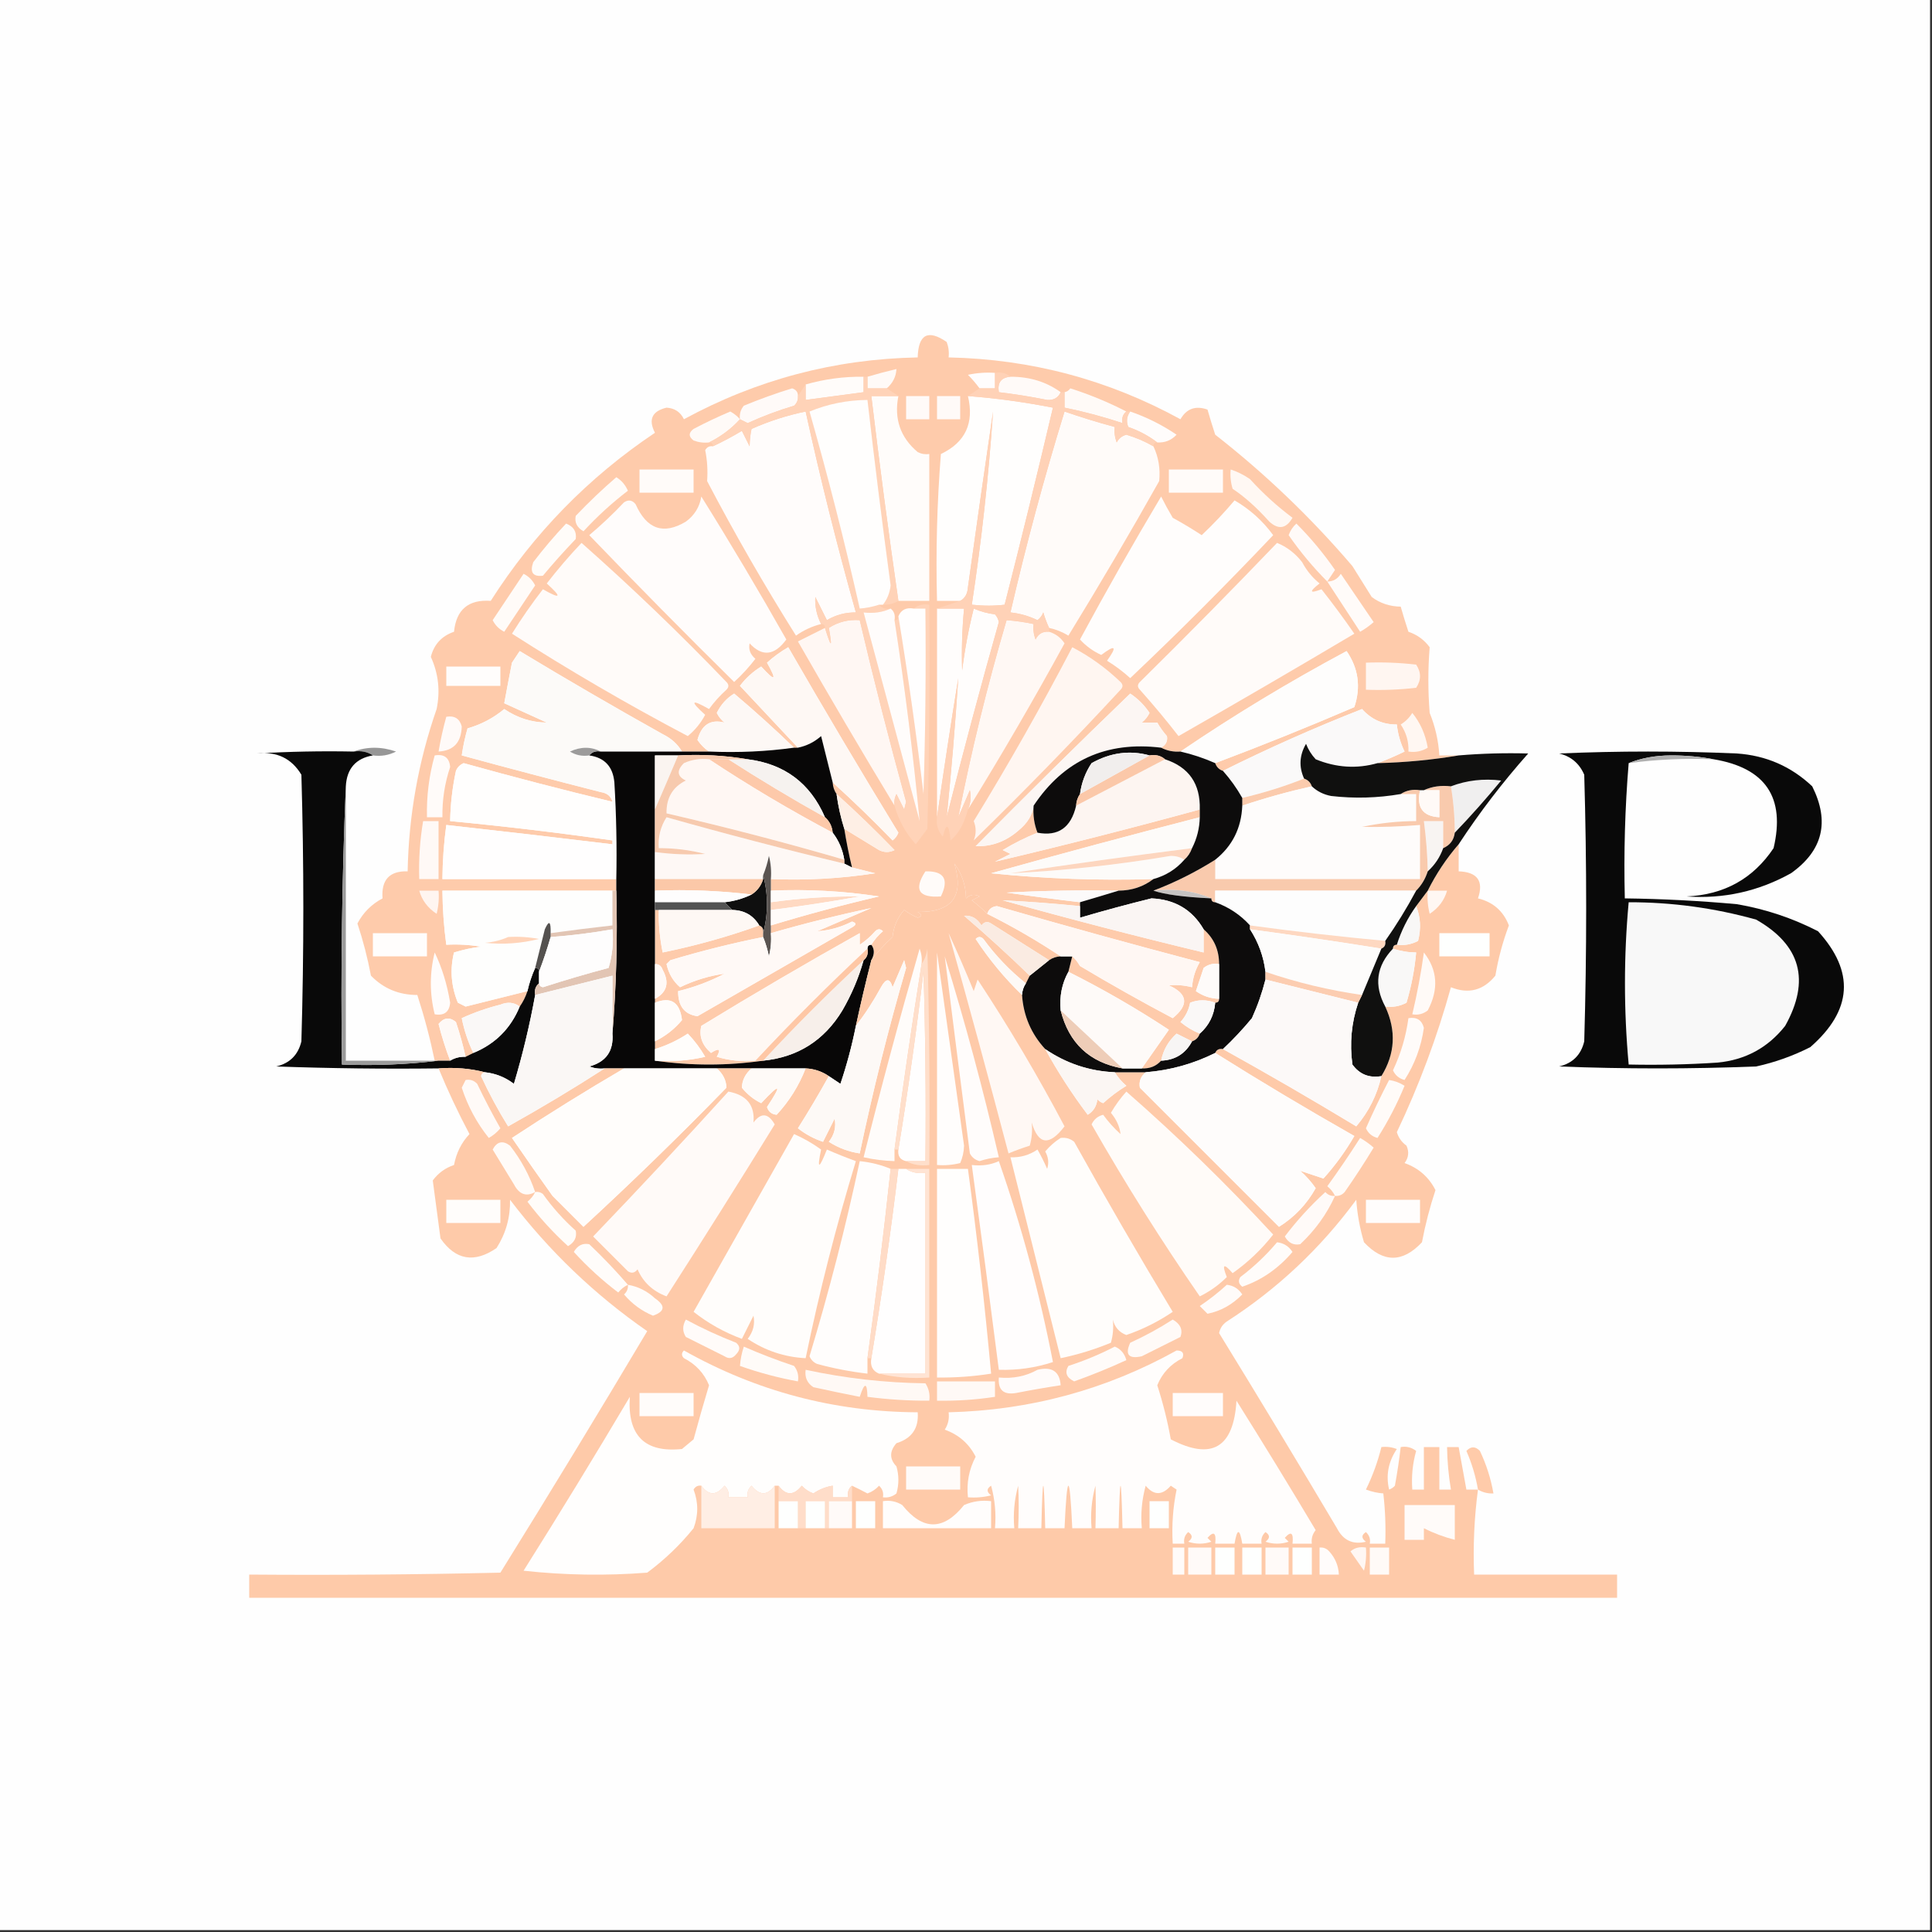 <?xml version="1.0" encoding="UTF-8"?>
<!DOCTYPE svg PUBLIC "-//W3C//DTD SVG 1.1//EN" "http://www.w3.org/Graphics/SVG/1.1/DTD/svg11.dtd">
<svg xmlns="http://www.w3.org/2000/svg" version="1.1" width="500px" height="500px" style="shape-rendering:geometricPrecision; text-rendering:geometricPrecision; image-rendering:optimizeQuality; fill-rule:evenodd; clip-rule:evenodd" xmlns:xlink="http://www.w3.org/1999/xlink">
<rect width="100%" height="100%" fill="#333333" stroke="none"/>
<g><path style="opacity:1" fill="#fefefe" d="M -0.5,-0.5 C 166.167,-0.5 332.833,-0.5 499.5,-0.5C 499.5,166.167 499.5,332.833 499.5,499.5C 332.833,499.5 166.167,499.5 -0.5,499.5C -0.5,332.833 -0.5,166.167 -0.5,-0.5 Z"/></g>
<g><path style="opacity:1" fill="#fecbab" d="M 377.5,195.5 C 370.691,196.652 363.691,197.319 356.5,197.5C 358.792,196.66 361.125,195.66 363.5,194.5C 362.423,192.271 361.756,189.937 361.5,187.5C 357.898,187.533 354.898,186.199 352.5,183.5C 340.144,188.351 328.144,193.685 316.5,199.5C 315.5,199.167 314.833,198.5 314.5,197.5C 326.592,192.956 338.592,188.123 350.5,183C 352.232,177.809 351.565,172.976 348.5,168.5C 333.562,176.496 319.228,185.163 305.5,194.5C 303.708,194.634 302.042,194.301 300.5,193.5C 301.739,192.788 302.239,191.788 302,190.5C 301.044,189.421 300.211,188.255 299.5,187C 298.167,187 296.833,187 295.5,187C 296.357,186.311 297.023,185.478 297.5,184.5C 296.167,182.5 294.5,180.833 292.5,179.5C 279.014,192.486 265.681,205.653 252.5,219C 256.616,219.118 260.283,217.784 263.5,215C 265.883,213.076 267.216,210.909 267.5,208.5C 267.298,210.95 267.631,213.283 268.5,215.5C 265.411,216.739 262.411,218.239 259.5,220C 260.167,220.333 260.833,220.667 261.5,221C 260.167,221.667 258.833,222.333 257.5,223C 275.17,218.838 292.837,214.338 310.5,209.5C 310.5,210.167 310.5,210.833 310.5,211.5C 292.468,216.141 274.468,220.974 256.5,226C 270.441,227.429 284.441,227.929 298.5,227.5C 295.916,229.472 292.916,230.472 289.5,230.5C 279.828,230.334 270.161,230.5 260.5,231C 266.833,231.916 273.166,232.75 279.5,233.5C 279.5,233.833 279.5,234.167 279.5,234.5C 272.813,233.829 266.147,233.329 259.5,233C 276.776,237.82 294.11,242.32 311.5,246.5C 311.5,244.5 311.5,242.5 311.5,240.5C 314.165,242.835 315.498,245.835 315.5,249.5C 314.022,249.238 312.689,249.571 311.5,250.5C 310.833,252.5 310.167,254.5 309.5,256.5C 311.304,257.768 313.304,258.435 315.5,258.5C 315.5,259.167 315.167,259.5 314.5,259.5C 312.248,258.667 310.081,258.667 308,259.5C 307.64,261.421 306.806,263.088 305.5,264.5C 307.029,265.763 308.695,266.763 310.5,267.5C 310.167,268.5 309.5,269.167 308.5,269.5C 307.193,268.847 305.86,268.18 304.5,267.5C 302.384,269.4 301.051,271.733 300.5,274.5C 299.22,275.931 297.553,276.598 295.5,276.5C 297.808,273.185 300.141,269.851 302.5,266.5C 294.105,260.971 285.439,255.971 276.5,251.5C 276.833,250.167 277.167,248.833 277.5,247.5C 278.267,248.172 278.934,249.005 279.5,250C 287.372,254.7 295.372,259.2 303.5,263.5C 307.751,260.046 307.418,257.212 302.5,255C 304.488,254.82 306.488,254.986 308.5,255.5C 308.665,253.173 309.331,251.007 310.5,249C 292.942,244.37 275.442,239.536 258,234.5C 256.699,234.639 255.866,235.305 255.5,236.5C 254.282,235.269 252.949,234.102 251.5,233C 252.167,232.667 252.833,232.333 253.5,232C 252.216,231.316 251.049,231.483 250,232.5C 249.946,229.139 248.946,226.139 247,223.5C 249.543,231.961 246.376,236.127 237.5,236C 238.696,236.654 238.696,237.154 237.5,237.5C 236.252,236.96 235.085,236.293 234,235.5C 232.249,237.49 231.249,239.823 231,242.5C 228.932,244.396 227.099,246.396 225.5,248.5C 226.354,246.965 226.354,245.632 225.5,244.5C 226.29,243.206 227.29,242.039 228.5,241C 227.833,240.333 227.167,240.333 226.5,241C 225.315,242.353 223.981,243.52 222.5,244.5C 222.5,243.5 222.5,242.5 222.5,241.5C 208.669,249.248 195.002,257.248 181.5,265.5C 180.852,268.132 181.685,270.465 184,272.5C 186.129,271.137 186.629,271.471 185.5,273.5C 188.768,274.487 192.102,274.82 195.5,274.5C 196.167,274.5 196.833,274.5 197.5,274.5C 188.167,275.833 178.833,275.833 169.5,274.5C 173.884,274.826 178.217,274.492 182.5,273.5C 181.243,271.321 179.743,269.321 178,267.5C 175.341,269.246 172.508,270.58 169.5,271.5C 169.5,270.833 169.5,270.167 169.5,269.5C 172.262,268.13 174.596,266.297 176.5,264C 175.947,259.349 173.614,257.849 169.5,259.5C 169.5,259.167 169.5,258.833 169.5,258.5C 172.637,256.797 173.304,254.297 171.5,251C 171.164,249.97 170.497,249.47 169.5,249.5C 169.5,244.833 169.5,240.167 169.5,235.5C 169.833,235.5 170.167,235.5 170.5,235.5C 170.423,239.215 170.756,242.881 171.5,246.5C 180.101,244.739 188.435,242.405 196.5,239.5C 197.338,239.842 197.672,240.508 197.5,241.5C 197.5,241.833 197.5,242.167 197.5,242.5C 189.435,244.114 181.435,246.114 173.5,248.5C 173.167,248.833 172.833,249.167 172.5,249.5C 173.023,251.933 174.19,253.933 176,255.5C 179.741,253.695 183.574,252.528 187.5,252C 183.658,254.002 179.658,255.502 175.5,256.5C 175.459,260.349 177.125,262.515 180.5,263C 193.833,255.333 207.167,247.667 220.5,240C 221.696,239.346 221.696,238.846 220.5,238.5C 217.585,239.976 214.585,240.81 211.5,241C 216.167,239 220.833,237 225.5,235C 216.827,236.835 208.161,239.001 199.5,241.5C 199.5,240.833 199.5,240.167 199.5,239.5C 208.717,236.695 218.05,234.195 227.5,232C 218.248,230.583 208.915,230.083 199.5,230.5C 199.5,229.5 199.5,228.5 199.5,227.5C 208.568,227.881 217.568,227.381 226.5,226C 224.482,225.495 222.482,224.995 220.5,224.5C 219.706,221.198 219.04,217.865 218.5,214.5C 221.472,216.322 224.472,218.156 227.5,220C 228.833,220.667 230.167,220.667 231.5,220C 226.631,214.963 221.631,210.13 216.5,205.5C 215.89,204.609 215.557,203.609 215.5,202.5C 220.798,207.297 225.965,212.297 231,217.5C 231.692,216.975 232.192,216.308 232.5,215.5C 222.801,199.631 213.301,183.631 204,167.5C 202.027,168.64 200.193,169.973 198.5,171.5C 201.153,176.189 200.653,176.523 197,172.5C 194.842,173.826 193.008,175.493 191.5,177.5C 196.522,182.854 201.522,188.187 206.5,193.5C 206.167,193.5 205.833,193.5 205.5,193.5C 200.491,188.658 195.324,183.991 190,179.5C 188.056,180.688 186.556,182.354 185.5,184.5C 185.977,185.478 186.643,186.311 187.5,187C 183.888,186.059 181.555,187.559 180.5,191.5C 181.34,192.735 182.34,193.735 183.5,194.5C 181.167,194.5 178.833,194.5 176.5,194.5C 175.358,192.567 173.692,191.067 171.5,190C 159.037,183.033 146.704,175.866 134.5,168.5C 133.833,169.5 133.167,170.5 132.5,171.5C 131.8,175.041 131.133,178.541 130.5,182C 134.167,183.667 137.833,185.333 141.5,187C 137.558,186.965 133.891,185.798 130.5,183.5C 127.662,185.85 124.495,187.517 121,188.5C 120.338,190.813 119.838,193.146 119.5,195.5C 131.465,198.766 143.465,201.932 155.5,205C 157.119,205.236 158.119,206.069 158.5,207.5C 145.625,204.406 132.792,201.073 120,197.5C 119.055,197.905 118.388,198.572 118,199.5C 117.077,203.79 116.577,208.123 116.5,212.5C 130.54,213.838 144.54,215.505 158.5,217.5C 158.5,217.833 158.5,218.167 158.5,218.5C 144.175,216.76 129.842,215.094 115.5,213.5C 114.873,218.141 114.54,222.807 114.5,227.5C 129.167,227.5 143.833,227.5 158.5,227.5C 158.833,227.5 159.167,227.5 159.5,227.5C 159.5,228.5 159.5,229.5 159.5,230.5C 159.167,230.5 158.833,230.5 158.5,230.5C 143.833,230.5 129.167,230.5 114.5,230.5C 114.54,235.193 114.873,239.859 115.5,244.5C 118.518,244.335 121.518,244.502 124.5,245C 122.109,245.287 119.776,245.787 117.5,246.5C 116.412,250.904 116.746,255.237 118.5,259.5C 119.167,259.833 119.833,260.167 120.5,260.5C 125.852,259.162 131.185,257.829 136.5,256.5C 136.011,257.995 135.345,259.329 134.5,260.5C 133.054,259.387 131.387,259.22 129.5,260C 126.041,260.863 122.707,262.03 119.5,263.5C 120.127,266.657 121.127,269.657 122.5,272.5C 121.833,272.833 121.167,273.167 120.5,273.5C 119.826,270.474 118.993,267.474 118,264.5C 116.365,263.151 114.865,263.318 113.5,265C 114.311,268.222 115.311,271.388 116.5,274.5C 115.5,274.5 114.5,274.5 113.5,274.5C 113.167,274.5 112.833,274.5 112.5,274.5C 111.315,268.773 109.815,263.106 108,257.5C 103.242,257.503 99.242,255.836 96,252.5C 95.123,247.876 93.956,243.376 92.5,239C 93.987,236.179 96.154,234.013 99,232.5C 98.639,227.697 100.806,225.363 105.5,225.5C 105.773,211.079 108.273,197.079 113,183.5C 113.966,178.804 113.466,174.304 111.5,170C 112.318,166.755 114.318,164.588 117.5,163.5C 118.069,157.766 121.235,155.099 127,155.5C 138.122,138.044 152.289,123.544 169.5,112C 167.733,108.576 168.733,106.41 172.5,105.5C 174.601,105.632 176.101,106.632 177,108.5C 195.858,98.244 216.025,92.91 237.5,92.5C 237.664,86.512 240.164,85.179 245,88.5C 245.49,89.793 245.657,91.127 245.5,92.5C 266.825,92.941 286.825,98.275 305.5,108.5C 307.088,105.743 309.421,104.91 312.5,106C 313.113,108.147 313.779,110.314 314.5,112.5C 327.447,122.613 339.281,133.946 350,146.5C 351.667,149.167 353.333,151.833 355,154.5C 357.166,156.121 359.666,156.955 362.5,157C 363.113,159.147 363.779,161.314 364.5,163.5C 366.753,164.253 368.587,165.586 370,167.5C 369.544,173.13 369.544,178.796 370,184.5C 371.44,188.041 372.274,191.708 372.5,195.5C 374.167,195.5 375.833,195.5 377.5,195.5 Z"/></g>
<g><path style="opacity:1" fill="#fffaf7" d="M 229.5,100.5 C 227.833,100.5 226.167,100.5 224.5,100.5C 224.5,99.5 224.5,98.5 224.5,97.5C 226.893,96.79 229.393,96.123 232,95.5C 231.903,97.459 231.07,99.125 229.5,100.5 Z"/></g>
<g><path style="opacity:1" fill="#fffdfd" d="M 257.5,96.5 C 257.5,97.833 257.5,99.167 257.5,100.5C 256.167,100.5 254.833,100.5 253.5,100.5C 252.636,99.312 251.636,98.145 250.5,97C 252.81,96.503 255.143,96.337 257.5,96.5 Z"/></g>
<g><path style="opacity:1" fill="#fffcfa" d="M 223.5,97.5 C 223.5,98.833 223.5,100.167 223.5,101.5C 218.5,102.167 213.5,102.833 208.5,103.5C 208.5,102.167 208.5,100.833 208.5,99.5C 213.391,98.097 218.391,97.43 223.5,97.5 Z"/></g>
<g><path style="opacity:1" fill="#fffaf8" d="M 261.5,97.5 C 266.47,97.481 270.803,98.814 274.5,101.5C 273.866,102.947 272.699,103.613 271,103.5C 266.849,102.669 262.683,102.003 258.5,101.5C 258.088,99.027 259.088,97.694 261.5,97.5 Z"/></g>
<g><path style="opacity:1" fill="#fffaf8" d="M 206.5,102.5 C 206.586,103.496 206.252,104.329 205.5,105C 201.39,106.222 197.39,107.722 193.5,109.5C 192.817,109.137 192.15,108.804 191.5,108.5C 191.33,107.178 191.663,106.011 192.5,105C 196.59,103.303 200.757,101.803 205,100.5C 206.03,100.836 206.53,101.503 206.5,102.5 Z"/></g>
<g><path style="opacity:1" fill="#fffaf7" d="M 291.5,106.5 C 290.596,107.209 290.263,108.209 290.5,109.5C 285.563,107.861 280.563,106.527 275.5,105.5C 275.5,104.167 275.5,102.833 275.5,101.5C 276.117,101.389 276.617,101.056 277,100.5C 282.084,102.132 286.917,104.132 291.5,106.5 Z"/></g>
<g><path style="opacity:1" fill="#fffcfa" d="M 232.5,102.5 C 231.343,108.386 233.01,113.219 237.5,117C 238.448,117.483 239.448,117.649 240.5,117.5C 240.5,130.167 240.5,142.833 240.5,155.5C 237.833,155.5 235.167,155.5 232.5,155.5C 229.948,137.865 227.615,120.198 225.5,102.5C 227.833,102.5 230.167,102.5 232.5,102.5 Z"/></g>
<g><path style="opacity:1" fill="#fffaf8" d="M 234.5,102.5 C 236.5,102.5 238.5,102.5 240.5,102.5C 240.5,104.5 240.5,106.5 240.5,108.5C 238.5,108.5 236.5,108.5 234.5,108.5C 234.5,106.5 234.5,104.5 234.5,102.5 Z"/></g>
<g><path style="opacity:1" fill="#fffaf8" d="M 242.5,102.5 C 244.5,102.5 246.5,102.5 248.5,102.5C 248.5,104.5 248.5,106.5 248.5,108.5C 246.5,108.5 244.5,108.5 242.5,108.5C 242.5,106.5 242.5,104.5 242.5,102.5 Z"/></g>
<g><path style="opacity:1" fill="#fffefd" d="M 250.5,102.5 C 257.621,103.034 264.954,104.034 272.5,105.5C 268.495,122.521 264.328,139.521 260,156.5C 257.315,156.827 254.482,156.827 251.5,156.5C 254.031,139.884 255.865,123.217 257,106.5C 254.781,121.651 252.614,136.817 250.5,152C 250.392,153.681 249.725,154.848 248.5,155.5C 246.5,155.5 244.5,155.5 242.5,155.5C 242.168,142.816 242.501,130.149 243.5,117.5C 249.838,114.486 252.171,109.486 250.5,102.5 Z"/></g>
<g><path style="opacity:1" fill="#fffcfb" d="M 292.5,106.5 C 296.757,107.962 300.757,109.962 304.5,112.5C 303.15,113.95 301.484,114.617 299.5,114.5C 297.269,112.799 294.769,111.466 292,110.5C 291.421,109.072 291.588,107.738 292.5,106.5 Z"/></g>
<g><path style="opacity:1" fill="#fffaf7" d="M 191.5,108.5 C 189.26,110.966 186.593,112.966 183.5,114.5C 182.127,114.657 180.793,114.49 179.5,114C 178.167,113 178.167,112 179.5,111C 182.606,109.364 185.773,107.864 189,106.5C 190.011,107.056 190.844,107.722 191.5,108.5 Z"/></g>
<g><path style="opacity:1" fill="#fffcfb" d="M 212.5,161.5 C 210.16,162.086 207.993,163.086 206,164.5C 197.828,151.493 190.161,138.16 183,124.5C 183.202,121.772 183.036,119.105 182.5,116.5C 182.957,115.702 183.624,115.369 184.5,115.5C 187.052,114.307 189.552,112.973 192,111.5C 192.667,112.833 193.333,114.167 194,115.5C 194.034,113.82 194.201,112.32 194.5,111C 199.02,108.993 203.687,107.493 208.5,106.5C 212.324,123.951 216.657,141.285 221.5,158.5C 218.801,158.466 216.301,159.133 214,160.5C 213,158.5 212,156.5 211,154.5C 210.865,156.922 211.365,159.255 212.5,161.5 Z"/></g>
<g><path style="opacity:1" fill="#fffbf9" d="M 298.5,115.5 C 299.82,118.28 300.32,121.28 300,124.5C 292.419,137.998 284.585,151.331 276.5,164.5C 274.925,163.544 273.258,162.877 271.5,162.5C 270.91,161.234 270.41,159.901 270,158.5C 269.692,159.308 269.192,159.975 268.5,160.5C 266.271,159.423 263.937,158.756 261.5,158.5C 265.544,140.991 270.21,123.658 275.5,106.5C 279.812,107.993 284.145,109.327 288.5,110.5C 288.343,111.873 288.51,113.207 289,114.5C 289.519,113.484 290.353,112.818 291.5,112.5C 293.97,113.237 296.304,114.237 298.5,115.5 Z"/></g>
<g><path style="opacity:1" fill="#fffbf9" d="M 165.5,121.5 C 170.167,121.5 174.833,121.5 179.5,121.5C 179.5,123.5 179.5,125.5 179.5,127.5C 174.833,127.5 170.167,127.5 165.5,127.5C 165.5,125.5 165.5,123.5 165.5,121.5 Z"/></g>
<g><path style="opacity:1" fill="#fffbf9" d="M 302.5,121.5 C 307.167,121.5 311.833,121.5 316.5,121.5C 316.5,123.5 316.5,125.5 316.5,127.5C 311.833,127.5 307.167,127.5 302.5,127.5C 302.5,125.5 302.5,123.5 302.5,121.5 Z"/></g>
<g><path style="opacity:1" fill="#fffbf8" d="M 159.5,123.5 C 160.837,124.315 161.837,125.482 162.5,127C 158.383,130.15 154.549,133.65 151,137.5C 149.322,136.534 148.655,135.201 149,133.5C 152.396,129.935 155.896,126.602 159.5,123.5 Z"/></g>
<g><path style="opacity:1" fill="#fff8f3" d="M 318.5,121.5 C 320.255,122.072 321.922,122.906 323.5,124C 326.867,127.703 330.534,131.036 334.5,134C 332.875,136.82 330.875,137.153 328.5,135C 325.283,131.404 322.116,128.571 319,126.5C 318.506,124.866 318.34,123.199 318.5,121.5 Z"/></g>
<g><path style="opacity:1" fill="#fffcfb" d="M 181.5,128.5 C 189.059,140.605 196.392,152.938 203.5,165.5C 200.425,169.695 197.258,170.028 194,166.5C 193.667,168.047 194.167,169.38 195.5,170.5C 193.851,172.65 192.018,174.65 190,176.5C 177.319,163.986 164.819,151.319 152.5,138.5C 155.651,135.85 158.651,133.016 161.5,130C 162.635,129.251 163.635,129.417 164.5,130.5C 167.372,136.966 171.705,138.466 177.5,135C 179.734,133.362 181.067,131.195 181.5,128.5 Z"/></g>
<g><path style="opacity:1" fill="#fffdfc" d="M 300.5,128.5 C 301.391,130.291 302.391,132.124 303.5,134C 306.1,135.427 308.6,136.927 311,138.5C 313.988,135.677 316.822,132.677 319.5,129.5C 323.456,131.788 326.789,134.788 329.5,138.5C 317.5,151.167 305.167,163.5 292.5,175.5C 290.641,173.808 288.641,172.308 286.5,171C 289.197,167.226 288.697,166.726 285,169.5C 282.88,168.527 281.047,167.194 279.5,165.5C 286.259,152.977 293.259,140.644 300.5,128.5 Z"/></g>
<g><path style="opacity:1" fill="#fffcf9" d="M 146.5,135.5 C 148.446,136.254 149.279,137.588 149,139.5C 146.049,142.572 143.216,145.739 140.5,149C 137.909,149.301 137.075,148.134 138,145.5C 140.669,142 143.502,138.667 146.5,135.5 Z"/></g>
<g><path style="opacity:1" fill="#fffaf8" d="M 343.5,150.5 C 339.843,146.836 336.509,142.836 333.5,138.5C 333.919,137.328 334.585,136.328 335.5,135.5C 339.18,139.183 342.514,143.183 345.5,147.5C 344.807,148.518 344.141,149.518 343.5,150.5 Z"/></g>
<g><path style="opacity:1" fill="#fffbf8" d="M 135.5,148.5 C 136.812,149.145 137.812,150.145 138.5,151.5C 135.833,155.5 133.167,159.5 130.5,163.5C 129.167,162.833 128.167,161.833 127.5,160.5C 130.177,156.471 132.844,152.471 135.5,148.5 Z"/></g>
<g><path style="opacity:1" fill="#fffbf9" d="M 343.5,150.5 C 345.017,150.489 346.184,149.823 347,148.5C 349.833,152.667 352.667,156.833 355.5,161C 354.421,161.956 353.255,162.789 352,163.5C 349.156,159.138 346.323,154.805 343.5,150.5 Z"/></g>
<g><path style="opacity:1" fill="#fffbf9" d="M 330.5,140.5 C 333.056,141.543 335.223,143.21 337,145.5C 338.122,147.624 339.622,149.457 341.5,151C 338.723,153.173 338.89,153.673 342,152.5C 344.955,156.244 347.789,160.078 350.5,164C 335.399,172.966 320.233,181.8 305,190.5C 301.818,186.397 298.485,182.397 295,178.5C 294.333,177.833 294.333,177.167 295,176.5C 307.035,164.632 318.869,152.632 330.5,140.5 Z"/></g>
<g><path style="opacity:1" fill="#fffbf9" d="M 150.5,140.5 C 163.414,151.911 175.914,163.911 188,176.5C 188.667,177.167 188.667,177.833 188,178.5C 186.315,180.017 184.815,181.684 183.5,183.5C 178.811,180.847 178.477,181.347 182.5,185C 181.354,187.144 179.854,188.977 178,190.5C 162.44,182.304 147.273,173.471 132.5,164C 134.972,160.029 137.638,156.195 140.5,152.5C 145.189,155.153 145.523,154.653 141.5,151C 144.336,147.333 147.336,143.833 150.5,140.5 Z"/></g>
<g><path style="opacity:1" fill="#fffdfc" d="M 242.5,157.5 C 244.833,157.5 247.167,157.5 249.5,157.5C 248.998,162.838 248.831,168.172 249,173.5C 249.676,168.075 250.676,162.741 252,157.5C 253.734,158.249 255.567,158.749 257.5,159C 258.022,159.561 258.355,160.228 258.5,161C 253.769,177.757 249.269,194.59 245,211.5C 246.219,199.524 247.219,187.524 248,175.5C 246.034,187.618 244.201,199.618 242.5,211.5C 242.5,193.5 242.5,175.5 242.5,157.5 Z"/></g>
<g><path style="opacity:1" fill="#fff8f4" d="M 271.5,163.5 C 273.2,164.016 274.533,165.016 275.5,166.5C 267.503,181.132 259.169,195.465 250.5,209.5C 251.218,207.863 251.384,206.197 251,204.5C 250,206.833 249,209.167 248,211.5C 251.37,194.351 255.537,177.351 260.5,160.5C 262.861,160.674 265.194,161.007 267.5,161.5C 267.343,162.873 267.51,164.207 268,165.5C 268.71,164.027 269.876,163.36 271.5,163.5 Z"/></g>
<g><path style="opacity:1" fill="#fff7f3" d="M 231.5,208.5 C 223.03,194.503 214.697,180.336 206.5,166C 208.86,164.82 211.193,163.653 213.5,162.5C 215.135,167.79 215.469,167.79 214.5,162.5C 216.933,160.946 219.6,160.28 222.5,160.5C 226.197,176.233 230.197,191.9 234.5,207.5C 234.333,208.167 234.167,208.833 234,209.5C 233.333,208.167 232.667,206.833 232,205.5C 231.517,206.448 231.351,207.448 231.5,208.5 Z"/></g>
<g><path style="opacity:1" fill="#ffd2b7" d="M 257.5,96.5 C 259.099,96.232 260.432,96.566 261.5,97.5C 259.088,97.694 258.088,99.027 258.5,101.5C 262.683,102.003 266.849,102.669 271,103.5C 272.699,103.613 273.866,102.947 274.5,101.5C 274.833,101.5 275.167,101.5 275.5,101.5C 275.5,102.833 275.5,104.167 275.5,105.5C 280.563,106.527 285.563,107.861 290.5,109.5C 290.263,108.209 290.596,107.209 291.5,106.5C 291.833,106.5 292.167,106.5 292.5,106.5C 291.588,107.738 291.421,109.072 292,110.5C 294.769,111.466 297.269,112.799 299.5,114.5C 298.833,114.5 298.5,114.833 298.5,115.5C 296.304,114.237 293.97,113.237 291.5,112.5C 290.353,112.818 289.519,113.484 289,114.5C 288.51,113.207 288.343,111.873 288.5,110.5C 284.145,109.327 279.812,107.993 275.5,106.5C 270.21,123.658 265.544,140.991 261.5,158.5C 263.937,158.756 266.271,159.423 268.5,160.5C 269.192,159.975 269.692,159.308 270,158.5C 270.41,159.901 270.91,161.234 271.5,162.5C 271.5,162.833 271.5,163.167 271.5,163.5C 269.876,163.36 268.71,164.027 268,165.5C 267.51,164.207 267.343,162.873 267.5,161.5C 265.194,161.007 262.861,160.674 260.5,160.5C 255.537,177.351 251.37,194.351 248,211.5C 249,209.167 250,206.833 251,204.5C 251.384,206.197 251.218,207.863 250.5,209.5C 249.548,213.149 248.048,215.816 246,217.5C 245.581,213.148 244.914,212.815 244,216.5C 242.731,215.095 242.231,213.429 242.5,211.5C 244.201,199.618 246.034,187.618 248,175.5C 247.219,187.524 246.219,199.524 245,211.5C 249.269,194.59 253.769,177.757 258.5,161C 258.355,160.228 258.022,159.561 257.5,159C 255.567,158.749 253.734,158.249 252,157.5C 250.676,162.741 249.676,168.075 249,173.5C 248.831,168.172 248.998,162.838 249.5,157.5C 247.167,157.5 244.833,157.5 242.5,157.5C 244.5,156.833 246.5,156.167 248.5,155.5C 249.725,154.848 250.392,153.681 250.5,152C 252.614,136.817 254.781,121.651 257,106.5C 255.865,123.217 254.031,139.884 251.5,156.5C 254.482,156.827 257.315,156.827 260,156.5C 264.328,139.521 268.495,122.521 272.5,105.5C 264.954,104.034 257.621,103.034 250.5,102.5C 251.5,101.833 252.5,101.167 253.5,100.5C 254.833,100.5 256.167,100.5 257.5,100.5C 257.5,99.167 257.5,97.833 257.5,96.5 Z"/></g>
<g><path style="opacity:1" fill="#fef8f4" d="M 215.5,202.5 C 214.505,198.512 213.505,194.512 212.5,190.5C 210.757,192.038 208.757,193.038 206.5,193.5C 201.522,188.187 196.522,182.854 191.5,177.5C 193.008,175.493 194.842,173.826 197,172.5C 200.653,176.523 201.153,176.189 198.5,171.5C 200.193,169.973 202.027,168.64 204,167.5C 213.301,183.631 222.801,199.631 232.5,215.5C 232.192,216.308 231.692,216.975 231,217.5C 225.965,212.297 220.798,207.297 215.5,202.5 Z"/></g>
<g><path style="opacity:1" fill="#fefdfc" d="M 314.5,197.5 C 311.594,196.213 308.594,195.213 305.5,194.5C 319.228,185.163 333.562,176.496 348.5,168.5C 351.565,172.976 352.232,177.809 350.5,183C 338.592,188.123 326.592,192.956 314.5,197.5 Z"/></g>
<g><path style="opacity:1" fill="#fffdfc" d="M 115.5,172.5 C 120.167,172.5 124.833,172.5 129.5,172.5C 129.5,174.167 129.5,175.833 129.5,177.5C 124.833,177.5 120.167,177.5 115.5,177.5C 115.5,175.833 115.5,174.167 115.5,172.5 Z"/></g>
<g><path style="opacity:1" fill="#fff6f1" d="M 353.5,171.5 C 357.846,171.334 362.179,171.501 366.5,172C 367.833,174 367.833,176 366.5,178C 362.179,178.499 357.846,178.666 353.5,178.5C 353.5,176.167 353.5,173.833 353.5,171.5 Z"/></g>
<g><path style="opacity:1" fill="#fff6f1" d="M 277.5,167.5 C 282.049,169.869 286.215,172.869 290,176.5C 290.667,177.167 290.667,177.833 290,178.5C 277.696,191.804 265.03,204.804 252,217.5C 252.667,215.833 252.667,214.167 252,212.5C 261.03,197.77 269.53,182.77 277.5,167.5 Z"/></g>
<g><path style="opacity:1" fill="#fdf8f5" d="M 205.5,193.5 C 198.352,194.492 191.019,194.825 183.5,194.5C 182.34,193.735 181.34,192.735 180.5,191.5C 181.555,187.559 183.888,186.059 187.5,187C 186.643,186.311 185.977,185.478 185.5,184.5C 186.556,182.354 188.056,180.688 190,179.5C 195.324,183.991 200.491,188.658 205.5,193.5 Z"/></g>
<g><path style="opacity:1" fill="#fcf6f3" d="M 300.5,193.5 C 286.304,191.769 275.304,196.769 267.5,208.5C 267.216,210.909 265.883,213.076 263.5,215C 260.283,217.784 256.616,219.118 252.5,219C 265.681,205.653 279.014,192.486 292.5,179.5C 294.5,180.833 296.167,182.5 297.5,184.5C 297.023,185.478 296.357,186.311 295.5,187C 296.833,187 298.167,187 299.5,187C 300.211,188.255 301.044,189.421 302,190.5C 302.239,191.788 301.739,192.788 300.5,193.5 Z"/></g>
<g><path style="opacity:1" fill="#fcfaf8" d="M 176.5,194.5 C 169.5,194.5 162.5,194.5 155.5,194.5C 152.976,193.2 150.309,193.2 147.5,194.5C 149.045,195.452 150.712,195.785 152.5,195.5C 156.468,196.071 158.635,198.404 159,202.5C 159.5,210.827 159.666,219.16 159.5,227.5C 159.167,227.5 158.833,227.5 158.5,227.5C 158.5,224.5 158.5,221.5 158.5,218.5C 158.5,218.167 158.5,217.833 158.5,217.5C 158.5,214.167 158.5,210.833 158.5,207.5C 158.119,206.069 157.119,205.236 155.5,205C 143.465,201.932 131.465,198.766 119.5,195.5C 119.838,193.146 120.338,190.813 121,188.5C 124.495,187.517 127.662,185.85 130.5,183.5C 133.891,185.798 137.558,186.965 141.5,187C 137.833,185.333 134.167,183.667 130.5,182C 131.133,178.541 131.8,175.041 132.5,171.5C 133.167,170.5 133.833,169.5 134.5,168.5C 146.704,175.866 159.037,183.033 171.5,190C 173.692,191.067 175.358,192.567 176.5,194.5 Z"/></g>
<g><path style="opacity:1" fill="#faf9f9" d="M 356.5,197.5 C 351.164,199.014 345.83,198.681 340.5,196.5C 339.416,195.335 338.583,194.002 338,192.5C 336.281,195.454 336.115,198.454 337.5,201.5C 332.384,203.537 327.051,205.203 321.5,206.5C 320.079,203.991 318.412,201.657 316.5,199.5C 328.144,193.685 340.144,188.351 352.5,183.5C 354.898,186.199 357.898,187.533 361.5,187.5C 361.756,189.937 362.423,192.271 363.5,194.5C 361.125,195.66 358.792,196.66 356.5,197.5 Z"/></g>
<g><path style="opacity:1" fill="#fffaf8" d="M 115.5,185.5 C 117.635,185.147 118.968,185.98 119.5,188C 119.391,192.12 117.391,194.286 113.5,194.5C 114.01,191.461 114.677,188.461 115.5,185.5 Z"/></g>
<g><path style="opacity:1" fill="#ffd3b8" d="M 223.5,97.5 C 223.833,97.5 224.167,97.5 224.5,97.5C 224.5,98.5 224.5,99.5 224.5,100.5C 226.167,100.5 227.833,100.5 229.5,100.5C 230.5,101.167 231.5,101.833 232.5,102.5C 230.167,102.5 227.833,102.5 225.5,102.5C 227.615,120.198 229.948,137.865 232.5,155.5C 231.292,156.234 229.959,156.567 228.5,156.5C 229.609,155.121 230.276,153.455 230.5,151.5C 228.335,135.514 226.335,119.514 224.5,103.5C 219.277,103.536 214.277,104.536 209.5,106.5C 214.304,123.385 218.638,140.385 222.5,157.5C 224.216,157.371 225.883,157.038 227.5,156.5C 228.209,157.404 229.209,157.737 230.5,157.5C 228.393,158.468 226.059,158.802 223.5,158.5C 228.333,176.497 233.166,194.497 238,212.5C 236.329,195.132 234.162,177.799 231.5,160.5C 232.167,160.5 232.5,160.167 232.5,159.5C 234.979,174.644 237.145,189.978 239,205.5C 239.5,189.503 239.667,173.503 239.5,157.5C 238.5,157.5 237.5,157.5 236.5,157.5C 237.568,156.566 238.901,156.232 240.5,156.5C 240.667,175.836 240.5,195.17 240,214.5C 239,215.833 238,217.167 237,218.5C 234.401,215.639 232.567,212.305 231.5,208.5C 231.351,207.448 231.517,206.448 232,205.5C 232.667,206.833 233.333,208.167 234,209.5C 234.167,208.833 234.333,208.167 234.5,207.5C 230.197,191.9 226.197,176.233 222.5,160.5C 219.6,160.28 216.933,160.946 214.5,162.5C 215.469,167.79 215.135,167.79 213.5,162.5C 213.5,161.833 213.167,161.5 212.5,161.5C 211.365,159.255 210.865,156.922 211,154.5C 212,156.5 213,158.5 214,160.5C 216.301,159.133 218.801,158.466 221.5,158.5C 216.657,141.285 212.324,123.951 208.5,106.5C 203.687,107.493 199.02,108.993 194.5,111C 194.201,112.32 194.034,113.82 194,115.5C 193.333,114.167 192.667,112.833 192,111.5C 189.552,112.973 187.052,114.307 184.5,115.5C 184.5,114.833 184.167,114.5 183.5,114.5C 186.593,112.966 189.26,110.966 191.5,108.5C 192.15,108.804 192.817,109.137 193.5,109.5C 197.39,107.722 201.39,106.222 205.5,105C 206.252,104.329 206.586,103.496 206.5,102.5C 207.167,101.5 207.833,100.5 208.5,99.5C 208.5,100.833 208.5,102.167 208.5,103.5C 213.5,102.833 218.5,102.167 223.5,101.5C 223.5,100.167 223.5,98.833 223.5,97.5 Z"/></g>
<g><path style="opacity:1" fill="#fffcfb" d="M 230.5,157.5 C 231.404,158.209 231.737,159.209 231.5,160.5C 234.162,177.799 236.329,195.132 238,212.5C 233.166,194.497 228.333,176.497 223.5,158.5C 226.059,158.802 228.393,158.468 230.5,157.5 Z"/></g>
<g><path style="opacity:1" fill="#fffefe" d="M 236.5,157.5 C 237.5,157.5 238.5,157.5 239.5,157.5C 239.667,173.503 239.5,189.503 239,205.5C 237.145,189.978 234.979,174.644 232.5,159.5C 233.183,157.824 234.517,157.157 236.5,157.5 Z"/></g>
<g><path style="opacity:1" fill="#fffefd" d="M 228.5,156.5 C 228.167,156.5 227.833,156.5 227.5,156.5C 225.883,157.038 224.216,157.371 222.5,157.5C 218.638,140.385 214.304,123.385 209.5,106.5C 214.277,104.536 219.277,103.536 224.5,103.5C 226.335,119.514 228.335,135.514 230.5,151.5C 230.276,153.455 229.609,155.121 228.5,156.5 Z"/></g>
<g><path style="opacity:1" fill="#fff7f2" d="M 365.5,184.5 C 367.573,187.043 368.906,190.043 369.5,193.5C 367.955,194.452 366.288,194.785 364.5,194.5C 364.613,191.951 363.946,189.618 362.5,187.5C 363.77,186.712 364.77,185.712 365.5,184.5 Z"/></g>
<g><path style="opacity:1" fill="#080707" d="M 215.5,202.5 C 215.557,203.609 215.89,204.609 216.5,205.5C 216.916,208.583 217.583,211.583 218.5,214.5C 219.04,217.865 219.706,221.198 220.5,224.5C 219.833,224.167 219.167,223.833 218.5,223.5C 218.5,223.167 218.5,222.833 218.5,222.5C 218.065,219.843 217.065,217.509 215.5,215.5C 215.34,213.847 214.674,212.514 213.5,211.5C 209.698,202.7 203.031,197.7 193.5,196.5C 187.69,195.51 181.69,195.177 175.5,195.5C 173.5,195.5 171.5,195.5 169.5,195.5C 169.5,200.167 169.5,204.833 169.5,209.5C 169.5,213.167 169.5,216.833 169.5,220.5C 169.5,222.833 169.5,225.167 169.5,227.5C 169.5,228.5 169.5,229.5 169.5,230.5C 169.5,231.5 169.5,232.5 169.5,233.5C 169.5,234.167 169.5,234.833 169.5,235.5C 169.5,240.167 169.5,244.833 169.5,249.5C 169.5,252.5 169.5,255.5 169.5,258.5C 169.5,258.833 169.5,259.167 169.5,259.5C 169.5,262.833 169.5,266.167 169.5,269.5C 169.5,270.167 169.5,270.833 169.5,271.5C 169.5,272.5 169.5,273.5 169.5,274.5C 178.833,275.833 188.167,275.833 197.5,274.5C 206.469,273.595 213.303,269.262 218,261.5C 220.403,257.365 222.237,253.032 223.5,248.5C 224.404,247.791 224.737,246.791 224.5,245.5C 224.5,244.833 224.833,244.5 225.5,244.5C 226.354,245.632 226.354,246.965 225.5,248.5C 224.06,254.137 222.727,259.804 221.5,265.5C 220.484,270.604 219.151,275.604 217.5,280.5C 216.482,279.807 215.482,279.141 214.5,278.5C 212.703,277.27 210.703,276.604 208.5,276.5C 203.833,276.5 199.167,276.5 194.5,276.5C 191.5,276.5 188.5,276.5 185.5,276.5C 177.5,276.5 169.5,276.5 161.5,276.5C 159.833,276.5 158.167,276.5 156.5,276.5C 155.127,276.657 153.793,276.49 152.5,276C 156.837,274.828 158.837,271.994 158.5,267.5C 159.495,255.345 159.829,243.011 159.5,230.5C 159.5,229.5 159.5,228.5 159.5,227.5C 159.666,219.16 159.5,210.827 159,202.5C 158.635,198.404 156.468,196.071 152.5,195.5C 153.209,194.596 154.209,194.263 155.5,194.5C 162.5,194.5 169.5,194.5 176.5,194.5C 178.833,194.5 181.167,194.5 183.5,194.5C 191.019,194.825 198.352,194.492 205.5,193.5C 205.833,193.5 206.167,193.5 206.5,193.5C 208.757,193.038 210.757,192.038 212.5,190.5C 213.505,194.512 214.505,198.512 215.5,202.5 Z"/></g>
<g><path style="opacity:1" fill="#979797" d="M 91.5,194.5 C 95.019,193.192 98.685,193.192 102.5,194.5C 100.604,195.466 98.604,195.799 96.5,195.5C 95.081,194.549 93.415,194.216 91.5,194.5 Z"/></g>
<g><path style="opacity:1" fill="#9c9b9b" d="M 155.5,194.5 C 154.209,194.263 153.209,194.596 152.5,195.5C 150.712,195.785 149.045,195.452 147.5,194.5C 150.309,193.2 152.976,193.2 155.5,194.5 Z"/></g>
<g><path style="opacity:1" fill="#090909" d="M 91.5,194.5 C 93.415,194.216 95.081,194.549 96.5,195.5C 92.081,196.257 89.747,198.924 89.5,203.5C 88.502,227.328 88.169,251.328 88.5,275.5C 97.017,275.826 105.35,275.493 113.5,274.5C 114.5,274.5 115.5,274.5 116.5,274.5C 117.708,273.766 119.041,273.433 120.5,273.5C 121.167,273.167 121.833,272.833 122.5,272.5C 128.167,270.167 132.167,266.167 134.5,260.5C 135.345,259.329 136.011,257.995 136.5,256.5C 136.971,254.421 137.637,252.421 138.5,250.5C 139.167,250.5 139.5,250.833 139.5,251.5C 139.5,252.5 139.5,253.5 139.5,254.5C 138.596,255.209 138.263,256.209 138.5,257.5C 137.096,265.252 135.262,272.919 133,280.5C 130.765,278.798 128.265,277.798 125.5,277.5C 121.702,276.517 117.702,276.183 113.5,276.5C 99.496,276.667 85.496,276.5 71.5,276C 75,275.167 77.167,273 78,269.5C 78.667,246.5 78.667,223.5 78,200.5C 75.439,196.25 71.606,194.417 66.5,195C 74.827,194.5 83.16,194.334 91.5,194.5 Z"/></g>
<g><path style="opacity:1" fill="#090909" d="M 443.5,196.5 C 440.016,195.835 436.349,195.501 432.5,195.5C 428.435,195.511 424.768,196.178 421.5,197.5C 420.542,209.116 420.209,220.783 420.5,232.5C 430.183,232.623 439.85,233.123 449.5,234C 456.867,235.258 463.867,237.591 470.5,241C 480.06,251.483 479.394,261.483 468.5,271C 464.034,273.266 459.368,274.933 454.5,276C 437.5,276.667 420.5,276.667 403.5,276C 407,275.167 409.167,273 410,269.5C 410.667,246.5 410.667,223.5 410,200.5C 408.74,197.572 406.573,195.739 403.5,195C 418.833,194.333 434.167,194.333 449.5,195C 457.046,195.512 463.546,198.346 469,203.5C 473.583,212.651 471.75,220.151 463.5,226C 455.081,230.68 446.081,232.68 436.5,232C 446.221,231.562 453.721,227.395 459,219.5C 462.096,206.408 456.929,198.742 443.5,196.5 Z"/></g>
<g><path style="opacity:1" fill="#b0b0b0" d="M 443.5,196.5 C 436.08,196.203 428.746,196.536 421.5,197.5C 424.768,196.178 428.435,195.511 432.5,195.5C 436.349,195.501 440.016,195.835 443.5,196.5 Z"/></g>
<g><path style="opacity:1" fill="#fffbf9" d="M 112.5,195.5 C 114.948,195.085 116.281,196.085 116.5,198.5C 115.087,202.723 114.421,207.057 114.5,211.5C 113.167,211.5 111.833,211.5 110.5,211.5C 110.364,206.054 111.031,200.72 112.5,195.5 Z"/></g>
<g><path style="opacity:1" fill="#fdc9aa" d="M 183.5,196.5 C 185.167,196.5 186.833,196.5 188.5,196.5C 196.632,201.737 204.965,206.737 213.5,211.5C 214.674,212.514 215.34,213.847 215.5,215.5C 204.467,209.656 193.801,203.322 183.5,196.5 Z"/></g>
<g><path style="opacity:1" fill="#f6f2ef" d="M 188.5,196.5 C 190.167,196.5 191.833,196.5 193.5,196.5C 203.031,197.7 209.698,202.7 213.5,211.5C 204.965,206.737 196.632,201.737 188.5,196.5 Z"/></g>
<g><path style="opacity:1" fill="#fffefd" d="M 158.5,207.5 C 158.5,210.833 158.5,214.167 158.5,217.5C 144.54,215.505 130.54,213.838 116.5,212.5C 116.577,208.123 117.077,203.79 118,199.5C 118.388,198.572 119.055,197.905 120,197.5C 132.792,201.073 145.625,204.406 158.5,207.5 Z"/></g>
<g><path style="opacity:1" fill="#faf4f0" d="M 175.5,195.5 C 173.491,200.259 171.491,204.926 169.5,209.5C 169.5,204.833 169.5,200.167 169.5,195.5C 171.5,195.5 173.5,195.5 175.5,195.5 Z"/></g>
<g><path style="opacity:1" fill="#fff7f3" d="M 183.5,196.5 C 193.801,203.322 204.467,209.656 215.5,215.5C 217.065,217.509 218.065,219.843 218.5,222.5C 203.33,218.078 187.997,214.078 172.5,210.5C 172.42,206.513 174.087,203.679 177.5,202C 175.233,200.919 175.066,199.419 177,197.5C 179.041,196.577 181.208,196.244 183.5,196.5 Z"/></g>
<g><path style="opacity:1" fill="#fdf5f1" d="M 301.5,196.5 C 307.69,198.526 310.69,202.859 310.5,209.5C 292.837,214.338 275.17,218.838 257.5,223C 258.833,222.333 260.167,221.667 261.5,221C 260.833,220.667 260.167,220.333 259.5,220C 262.411,218.239 265.411,216.739 268.5,215.5C 273.861,216.519 277.194,214.185 278.5,208.5C 286.167,204.5 293.833,200.5 301.5,196.5 Z"/></g>
<g><path style="opacity:1" fill="#f0efef" d="M 376.5,215.5 C 376.495,211.466 376.162,207.466 375.5,203.5C 379.598,201.941 383.931,201.441 388.5,202C 384.635,206.694 380.635,211.194 376.5,215.5 Z"/></g>
<g><path style="opacity:1" fill="#fbcbad" d="M 337.5,201.5 C 338.5,201.833 339.167,202.5 339.5,203.5C 333.379,204.863 327.379,206.529 321.5,208.5C 321.5,207.833 321.5,207.167 321.5,206.5C 327.051,205.203 332.384,203.537 337.5,201.5 Z"/></g>
<g><path style="opacity:1" fill="#feefe5" d="M 216.5,205.5 C 221.631,210.13 226.631,214.963 231.5,220C 230.167,220.667 228.833,220.667 227.5,220C 224.472,218.156 221.472,216.322 218.5,214.5C 217.583,211.583 216.916,208.583 216.5,205.5 Z"/></g>
<g><path style="opacity:1" fill="#9b9b9b" d="M 89.5,203.5 C 89.5,227.167 89.5,250.833 89.5,274.5C 97.167,274.5 104.833,274.5 112.5,274.5C 112.833,274.5 113.167,274.5 113.5,274.5C 105.35,275.493 97.017,275.826 88.5,275.5C 88.169,251.328 88.502,227.328 89.5,203.5 Z"/></g>
<g><path style="opacity:1" fill="#fff9f6" d="M 109.5,212.5 C 110.833,212.5 112.167,212.5 113.5,212.5C 113.5,217.5 113.5,222.5 113.5,227.5C 111.833,227.5 110.167,227.5 108.5,227.5C 108.337,222.453 108.671,217.453 109.5,212.5 Z"/></g>
<g><path style="opacity:1" fill="#fef8f5" d="M 218.5,223.5 C 219.167,223.833 219.833,224.167 220.5,224.5C 222.482,224.995 224.482,225.495 226.5,226C 217.568,227.381 208.568,227.881 199.5,227.5C 199.662,225.473 199.495,223.473 199,221.5C 198.648,223.247 198.148,224.914 197.5,226.5C 197.5,226.833 197.5,227.167 197.5,227.5C 188.167,227.5 178.833,227.5 169.5,227.5C 169.5,225.167 169.5,222.833 169.5,220.5C 173.832,221.097 178.165,221.263 182.5,221C 178.56,219.985 174.56,219.485 170.5,219.5C 170.28,216.6 170.946,213.933 172.5,211.5C 187.783,215.82 203.117,219.82 218.5,223.5 Z"/></g>
<g><path style="opacity:1" fill="#f7caae" d="M 175.5,195.5 C 181.69,195.177 187.69,195.51 193.5,196.5C 191.833,196.5 190.167,196.5 188.5,196.5C 186.833,196.5 185.167,196.5 183.5,196.5C 181.208,196.244 179.041,196.577 177,197.5C 175.066,199.419 175.233,200.919 177.5,202C 174.087,203.679 172.42,206.513 172.5,210.5C 187.997,214.078 203.33,218.078 218.5,222.5C 218.5,222.833 218.5,223.167 218.5,223.5C 203.117,219.82 187.783,215.82 172.5,211.5C 170.946,213.933 170.28,216.6 170.5,219.5C 174.56,219.485 178.56,219.985 182.5,221C 178.165,221.263 173.832,221.097 169.5,220.5C 169.5,216.833 169.5,213.167 169.5,209.5C 171.491,204.926 173.491,200.259 175.5,195.5 Z"/></g>
<g><path style="opacity:1" fill="#fdfbf9" d="M 310.5,211.5 C 310.44,214.341 309.774,217.007 308.5,219.5C 292.822,221.483 277.155,223.65 261.5,226C 275.388,225.326 289.221,223.826 303,221.5C 304.385,221.514 305.551,221.848 306.5,222.5C 304.371,224.95 301.704,226.617 298.5,227.5C 284.441,227.929 270.441,227.429 256.5,226C 274.468,220.974 292.468,216.141 310.5,211.5 Z"/></g>
<g><path style="opacity:1" fill="#f8f4f2" d="M 373.5,219.5 C 372.66,221.853 371.326,223.853 369.5,225.5C 369.414,221.143 369.08,216.81 368.5,212.5C 370.167,212.5 371.833,212.5 373.5,212.5C 373.5,214.833 373.5,217.167 373.5,219.5 Z"/></g>
<g><path style="opacity:1" fill="#fffefe" d="M 158.5,218.5 C 158.5,221.5 158.5,224.5 158.5,227.5C 143.833,227.5 129.167,227.5 114.5,227.5C 114.54,222.807 114.873,218.141 115.5,213.5C 129.842,215.094 144.175,216.76 158.5,218.5 Z"/></g>
<g><path style="opacity:1" fill="#fefcfb" d="M 339.5,203.5 C 340.882,204.801 342.548,205.634 344.5,206C 350.537,206.697 356.537,206.53 362.5,205.5C 363.833,205.5 365.167,205.5 366.5,205.5C 366.5,207.833 366.5,210.167 366.5,212.5C 361.785,212.506 357.118,213.006 352.5,214C 357.488,214.087 362.488,213.92 367.5,213.5C 367.5,218.167 367.5,222.833 367.5,227.5C 349.833,227.5 332.167,227.5 314.5,227.5C 314.5,225.833 314.5,224.167 314.5,222.5C 318.935,218.963 321.268,214.297 321.5,208.5C 327.379,206.529 333.379,204.863 339.5,203.5 Z"/></g>
<g><path style="opacity:1" fill="#fecaa9" d="M 377.5,218.5 C 377.5,220.833 377.5,223.167 377.5,225.5C 382.365,225.684 384.032,228.018 382.5,232.5C 386.402,233.447 389.069,235.78 390.5,239.5C 388.93,243.651 387.763,247.985 387,252.5C 383.897,256.322 380.064,257.322 375.5,255.5C 371.919,268.409 367.253,280.909 361.5,293C 361.93,294.434 362.764,295.601 364,296.5C 364.72,298.112 364.554,299.612 363.5,301C 367.118,302.287 369.785,304.621 371.5,308C 370.044,312.376 368.877,316.876 368,321.5C 363,326.833 358,326.833 353,321.5C 351.927,317.916 351.26,314.25 351,310.5C 341.749,323.086 330.582,333.586 317.5,342C 316.426,342.739 315.759,343.739 315.5,345C 325.786,361.734 335.952,378.567 346,395.5C 347.613,398.644 350.113,399.81 353.5,399C 352.289,398.107 352.289,397.274 353.5,396.5C 354.386,397.325 354.719,398.325 354.5,399.5C 355.833,399.5 357.167,399.5 358.5,399.5C 358.666,395.154 358.499,390.821 358,386.5C 356.578,386.406 355.078,386.072 353.5,385.5C 355.238,381.951 356.571,378.284 357.5,374.5C 358.873,374.343 360.207,374.51 361.5,375C 359.296,378.297 358.629,381.797 359.5,385.5C 360.086,385.291 360.586,384.957 361,384.5C 361.61,381.173 362.11,377.839 362.5,374.5C 363.978,374.238 365.311,374.571 366.5,375.5C 365.583,378.758 365.249,382.091 365.5,385.5C 366.5,385.5 367.5,385.5 368.5,385.5C 368.5,381.833 368.5,378.167 368.5,374.5C 369.833,374.5 371.167,374.5 372.5,374.5C 372.5,378.167 372.5,381.833 372.5,385.5C 373.5,385.5 374.5,385.5 375.5,385.5C 374.886,381.865 374.552,378.198 374.5,374.5C 375.5,374.5 376.5,374.5 377.5,374.5C 378.167,378.167 378.833,381.833 379.5,385.5C 380.5,385.5 381.5,385.5 382.5,385.5C 381.536,392.746 381.203,400.08 381.5,407.5C 393.833,407.5 406.167,407.5 418.5,407.5C 418.5,409.5 418.5,411.5 418.5,413.5C 300.5,413.5 182.5,413.5 64.5,413.5C 64.5,411.5 64.5,409.5 64.5,407.5C 86.169,407.667 107.836,407.5 129.5,407C 142.365,386.298 155.032,365.465 167.5,344.5C 153.92,335.089 142.087,323.755 132,310.5C 132.082,315.057 130.915,319.224 128.5,323C 122.744,326.958 117.91,326.124 114,320.5C 113.314,315.43 112.648,310.43 112,305.5C 113.413,303.586 115.247,302.253 117.5,301.5C 118.087,298.372 119.42,295.706 121.5,293.5C 118.546,287.928 115.88,282.261 113.5,276.5C 117.702,276.183 121.702,276.517 125.5,277.5C 124.957,277.56 124.624,277.893 124.5,278.5C 126.579,282.993 128.912,287.326 131.5,291.5C 140.063,286.726 148.396,281.726 156.5,276.5C 158.167,276.5 159.833,276.5 161.5,276.5C 151.694,282.239 142.027,288.239 132.5,294.5C 136.247,299.954 139.747,304.954 143,309.5C 145.733,312.233 148.4,314.9 151,317.5C 163.626,305.875 175.959,293.875 188,281.5C 187.942,279.565 187.109,277.898 185.5,276.5C 188.5,276.5 191.5,276.5 194.5,276.5C 192.891,277.898 192.058,279.565 192,281.5C 193.378,283.213 195.045,284.547 197,285.5C 201.984,280.142 202.484,280.476 198.5,286.5C 198.887,287.72 199.72,288.387 201,288.5C 204.261,284.978 206.761,280.978 208.5,276.5C 210.703,276.604 212.703,277.27 214.5,278.5C 211.971,283.055 209.304,287.555 206.5,292C 208.468,293.544 210.635,294.711 213,295.5C 214,293.5 215,291.5 216,289.5C 216.429,291.669 215.929,293.669 214.5,295.5C 216.971,297.071 219.637,298.071 222.5,298.5C 225.876,282.368 229.876,266.368 234.5,250.5C 234.333,249.833 234.167,249.167 234,248.5C 233,250.833 232,253.167 231,255.5C 230.309,253.109 229.309,253.109 228,255.5C 226.058,259.069 223.892,262.402 221.5,265.5C 222.727,259.804 224.06,254.137 225.5,248.5C 227.099,246.396 228.932,244.396 231,242.5C 231.249,239.823 232.249,237.49 234,235.5C 235.085,236.293 236.252,236.96 237.5,237.5C 238.696,237.154 238.696,236.654 237.5,236C 246.376,236.127 249.543,231.961 247,223.5C 248.946,226.139 249.946,229.139 250,232.5C 251.049,231.483 252.216,231.316 253.5,232C 252.833,232.333 252.167,232.667 251.5,233C 252.949,234.102 254.282,235.269 255.5,236.5C 262.114,239.803 268.447,243.47 274.5,247.5C 273.391,247.557 272.391,247.89 271.5,248.5C 266.564,245.358 261.564,242.191 256.5,239C 255.551,238.383 254.718,238.549 254,239.5C 252.887,237.671 251.387,236.837 249.5,237C 255.336,242.004 261.003,247.171 266.5,252.5C 266.167,253.167 265.833,253.833 265.5,254.5C 261.336,251.168 257.669,247.335 254.5,243C 253.833,242.333 253.167,242.333 252.5,243C 255.987,248.315 259.987,253.148 264.5,257.5C 264.87,262.903 266.87,267.569 270.5,271.5C 273.754,277.423 277.421,283.09 281.5,288.5C 282.971,287.619 283.804,286.286 284,284.5C 284.414,284.957 284.914,285.291 285.5,285.5C 287.359,283.808 289.359,282.308 291.5,281C 290.29,279.961 289.29,278.794 288.5,277.5C 291.167,277.5 293.833,277.5 296.5,277.5C 295.2,278.601 294.7,279.934 295,281.5C 307.066,293.566 319.066,305.566 331,317.5C 335.012,314.988 338.178,311.655 340.5,307.5C 339.352,305.851 338.019,304.351 336.5,303C 338.5,303.667 340.5,304.333 342.5,305C 345.553,301.613 348.22,297.947 350.5,294C 338.271,287.059 326.271,279.892 314.5,272.5C 314.842,271.662 315.508,271.328 316.5,271.5C 328.112,277.939 339.612,284.606 351,291.5C 354.232,287.702 356.399,283.369 357.5,278.5C 361.065,272.728 361.398,266.728 358.5,260.5C 360.467,260.739 362.301,260.406 364,259.5C 365.265,255.246 366.098,250.912 366.5,246.5C 364.435,246.483 362.435,246.15 360.5,245.5C 360.5,244.833 360.833,244.5 361.5,244.5C 363.467,244.739 365.301,244.406 367,243.5C 367.805,240.304 367.638,237.304 366.5,234.5C 367.512,233.128 368.512,231.795 369.5,230.5C 371.673,226.148 374.34,222.148 377.5,218.5 Z"/></g>
<g><path style="opacity:1" fill="#fdd6bf" d="M 308.5,219.5 C 308.068,220.71 307.401,221.71 306.5,222.5C 305.551,221.848 304.385,221.514 303,221.5C 289.221,223.826 275.388,225.326 261.5,226C 277.155,223.65 292.822,221.483 308.5,219.5 Z"/></g>
<g><path style="opacity:1" fill="#fffbf9" d="M 239.5,225.5 C 244.328,225.385 245.661,227.552 243.5,232C 237.738,232.418 236.404,230.251 239.5,225.5 Z"/></g>
<g><path style="opacity:1" fill="#0f0f0f" d="M 197.5,226.5 C 198.833,231.5 198.833,236.5 197.5,241.5C 197.672,240.508 197.338,239.842 196.5,239.5C 194.948,236.888 192.614,235.555 189.5,235.5C 188.833,234.833 188.167,234.167 187.5,233.5C 189.965,233.233 192.299,232.566 194.5,231.5C 195.974,230.564 196.974,229.23 197.5,227.5C 197.5,227.167 197.5,226.833 197.5,226.5 Z"/></g>
<g><path style="opacity:1" fill="#f9caad" d="M 368.5,204.5 C 370.607,203.532 372.941,203.198 375.5,203.5C 376.162,207.466 376.495,211.466 376.5,215.5C 376.262,217.404 375.262,218.738 373.5,219.5C 373.5,217.167 373.5,214.833 373.5,212.5C 371.833,212.5 370.167,212.5 368.5,212.5C 369.08,216.81 369.414,221.143 369.5,225.5C 368.89,227.434 367.89,229.101 366.5,230.5C 349.167,230.5 331.833,230.5 314.5,230.5C 314.5,231.5 314.5,232.5 314.5,233.5C 313.833,233.5 313.5,233.167 313.5,232.5C 308.944,230.558 303.944,229.892 298.5,230.5C 304.047,228.393 309.38,225.727 314.5,222.5C 314.5,224.167 314.5,225.833 314.5,227.5C 332.167,227.5 349.833,227.5 367.5,227.5C 367.5,222.833 367.5,218.167 367.5,213.5C 362.488,213.92 357.488,214.087 352.5,214C 357.118,213.006 361.785,212.506 366.5,212.5C 366.5,210.167 366.5,207.833 366.5,205.5C 365.167,205.5 363.833,205.5 362.5,205.5C 363.919,204.549 365.585,204.216 367.5,204.5C 366.53,208.931 368.197,211.265 372.5,211.5C 372.5,209.167 372.5,206.833 372.5,204.5C 371.167,204.5 369.833,204.5 368.5,204.5 Z"/></g>
<g><path style="opacity:1" fill="#fffaf7" d="M 367.5,204.5 C 367.833,204.5 368.167,204.5 368.5,204.5C 369.833,204.5 371.167,204.5 372.5,204.5C 372.5,206.833 372.5,209.167 372.5,211.5C 368.197,211.265 366.53,208.931 367.5,204.5 Z"/></g>
<g><path style="opacity:1" fill="#fbc8a8" d="M 169.5,227.5 C 178.833,227.5 188.167,227.5 197.5,227.5C 196.974,229.23 195.974,230.564 194.5,231.5C 186.35,230.507 178.017,230.174 169.5,230.5C 169.5,229.5 169.5,228.5 169.5,227.5 Z"/></g>
<g><path style="opacity:1" fill="#fff5f0" d="M 108.5,230.5 C 110.167,230.5 111.833,230.5 113.5,230.5C 113.662,232.527 113.495,234.527 113,236.5C 110.695,234.978 109.195,232.978 108.5,230.5 Z"/></g>
<g><path style="opacity:1" fill="#fefefd" d="M 158.5,230.5 C 158.5,233.5 158.5,236.5 158.5,239.5C 153.154,240.094 147.82,240.761 142.5,241.5C 142.587,238.402 142.087,238.068 141,240.5C 140.162,243.852 139.329,247.185 138.5,250.5C 137.637,252.421 136.971,254.421 136.5,256.5C 131.185,257.829 125.852,259.162 120.5,260.5C 119.833,260.167 119.167,259.833 118.5,259.5C 116.746,255.237 116.412,250.904 117.5,246.5C 119.776,245.787 122.109,245.287 124.5,245C 121.518,244.502 118.518,244.335 115.5,244.5C 114.873,239.859 114.54,235.193 114.5,230.5C 129.167,230.5 143.833,230.5 158.5,230.5 Z"/></g>
<g><path style="opacity:1" fill="#fefdfd" d="M 169.5,230.5 C 178.017,230.174 186.35,230.507 194.5,231.5C 192.299,232.566 189.965,233.233 187.5,233.5C 181.5,233.5 175.5,233.5 169.5,233.5C 169.5,232.5 169.5,231.5 169.5,230.5 Z"/></g>
<g><path style="opacity:1" fill="#5a5451" d="M 199.5,227.5 C 199.5,228.5 199.5,229.5 199.5,230.5C 199.5,231.5 199.5,232.5 199.5,233.5C 199.5,234.167 199.5,234.833 199.5,235.5C 199.5,236.833 199.5,238.167 199.5,239.5C 199.5,240.167 199.5,240.833 199.5,241.5C 199.662,243.527 199.495,245.527 199,247.5C 198.648,245.753 198.148,244.086 197.5,242.5C 197.5,242.167 197.5,241.833 197.5,241.5C 198.833,236.5 198.833,231.5 197.5,226.5C 198.148,224.914 198.648,223.247 199,221.5C 199.495,223.473 199.662,225.473 199.5,227.5 Z"/></g>
<g><path style="opacity:1" fill="#fcfafa" d="M 289.5,230.5 C 286.274,231.489 282.94,232.489 279.5,233.5C 273.166,232.75 266.833,231.916 260.5,231C 270.161,230.5 279.828,230.334 289.5,230.5 Z"/></g>
<g><path style="opacity:1" fill="#c6c3c2" d="M 298.5,230.5 C 303.944,229.892 308.944,230.558 313.5,232.5C 306.443,232.166 301.443,231.5 298.5,230.5 Z"/></g>
<g><path style="opacity:1" fill="#fdfdfd" d="M 366.5,230.5 C 364.07,235.037 361.403,239.37 358.5,243.5C 346.805,242.413 335.139,241.08 323.5,239.5C 321.016,236.756 318.016,234.756 314.5,233.5C 314.5,232.5 314.5,231.5 314.5,230.5C 331.833,230.5 349.167,230.5 366.5,230.5 Z"/></g>
<g><path style="opacity:1" fill="#fff7f3" d="M 369.5,230.5 C 371.167,230.5 372.833,230.5 374.5,230.5C 373.805,232.978 372.305,234.978 370,236.5C 369.505,234.527 369.338,232.527 369.5,230.5 Z"/></g>
<g><path style="opacity:1" fill="#0d0c0c" d="M 300.5,193.5 C 302.042,194.301 303.708,194.634 305.5,194.5C 308.594,195.213 311.594,196.213 314.5,197.5C 314.833,198.5 315.5,199.167 316.5,199.5C 318.412,201.657 320.079,203.991 321.5,206.5C 321.5,207.167 321.5,207.833 321.5,208.5C 321.268,214.297 318.935,218.963 314.5,222.5C 309.38,225.727 304.047,228.393 298.5,230.5C 301.443,231.5 306.443,232.166 313.5,232.5C 313.5,233.167 313.833,233.5 314.5,233.5C 318.016,234.756 321.016,236.756 323.5,239.5C 323.5,239.833 323.5,240.167 323.5,240.5C 325.683,243.864 327.016,247.53 327.5,251.5C 327.5,252.167 327.5,252.833 327.5,253.5C 326.637,256.923 325.47,260.256 324,263.5C 321.634,266.364 319.134,269.031 316.5,271.5C 315.508,271.328 314.842,271.662 314.5,272.5C 308.838,275.328 302.838,276.994 296.5,277.5C 293.833,277.5 291.167,277.5 288.5,277.5C 281.919,277.208 275.919,275.208 270.5,271.5C 266.87,267.569 264.87,262.903 264.5,257.5C 264.557,256.391 264.89,255.391 265.5,254.5C 265.833,253.833 266.167,253.167 266.5,252.5C 268.167,251.167 269.833,249.833 271.5,248.5C 272.391,247.89 273.391,247.557 274.5,247.5C 275.5,247.5 276.5,247.5 277.5,247.5C 277.167,248.833 276.833,250.167 276.5,251.5C 274.825,254.507 274.159,257.84 274.5,261.5C 276.628,269.963 281.961,274.963 290.5,276.5C 292.167,276.5 293.833,276.5 295.5,276.5C 297.553,276.598 299.22,275.931 300.5,274.5C 304.141,274.348 306.807,272.682 308.5,269.5C 309.5,269.167 310.167,268.5 310.5,267.5C 312.873,265.421 314.206,262.754 314.5,259.5C 315.167,259.5 315.5,259.167 315.5,258.5C 315.5,255.5 315.5,252.5 315.5,249.5C 315.498,245.835 314.165,242.835 311.5,240.5C 308.542,235.43 304.042,232.764 298,232.5C 291.769,234.039 285.602,235.705 279.5,237.5C 279.5,236.5 279.5,235.5 279.5,234.5C 279.5,234.167 279.5,233.833 279.5,233.5C 282.94,232.489 286.274,231.489 289.5,230.5C 292.916,230.472 295.916,229.472 298.5,227.5C 301.704,226.617 304.371,224.95 306.5,222.5C 307.401,221.71 308.068,220.71 308.5,219.5C 309.774,217.007 310.44,214.341 310.5,211.5C 310.5,210.833 310.5,210.167 310.5,209.5C 310.69,202.859 307.69,198.526 301.5,196.5C 300.432,195.566 299.099,195.232 297.5,195.5C 292.396,194.097 287.396,194.764 282.5,197.5C 280.893,199.917 279.893,202.584 279.5,205.5C 278.89,206.391 278.557,207.391 278.5,208.5C 277.194,214.185 273.861,216.519 268.5,215.5C 267.631,213.283 267.298,210.95 267.5,208.5C 275.304,196.769 286.304,191.769 300.5,193.5 Z"/></g>
<g><path style="opacity:1" fill="#fbc8a9" d="M 297.5,195.5 C 299.099,195.232 300.432,195.566 301.5,196.5C 293.833,200.5 286.167,204.5 278.5,208.5C 278.557,207.391 278.89,206.391 279.5,205.5C 285.527,202.155 291.527,198.821 297.5,195.5 Z"/></g>
<g><path style="opacity:1" fill="#f1eeed" d="M 297.5,195.5 C 291.527,198.821 285.527,202.155 279.5,205.5C 279.893,202.584 280.893,199.917 282.5,197.5C 287.396,194.764 292.396,194.097 297.5,195.5 Z"/></g>
<g><path style="opacity:1" fill="#ffd9c2" d="M 199.5,235.5 C 199.5,234.833 199.5,234.167 199.5,233.5C 207.145,232.418 214.811,231.918 222.5,232C 214.843,233.388 207.176,234.554 199.5,235.5 Z"/></g>
<g><path style="opacity:1" fill="#fffbf9" d="M 199.5,230.5 C 208.915,230.083 218.248,230.583 227.5,232C 218.05,234.195 208.717,236.695 199.5,239.5C 199.5,238.167 199.5,236.833 199.5,235.5C 207.176,234.554 214.843,233.388 222.5,232C 214.811,231.918 207.145,232.418 199.5,233.5C 199.5,232.5 199.5,231.5 199.5,230.5 Z"/></g>
<g><path style="opacity:1" fill="#535353" d="M 169.5,233.5 C 175.5,233.5 181.5,233.5 187.5,233.5C 188.167,234.167 188.833,234.833 189.5,235.5C 183.167,235.5 176.833,235.5 170.5,235.5C 170.167,235.5 169.833,235.5 169.5,235.5C 169.5,234.833 169.5,234.167 169.5,233.5 Z"/></g>
<g><path style="opacity:1" fill="#f8f7f6" d="M 366.5,234.5 C 367.638,237.304 367.805,240.304 367,243.5C 365.301,244.406 363.467,244.739 361.5,244.5C 362.642,240.883 364.308,237.55 366.5,234.5 Z"/></g>
<g><path style="opacity:1" fill="#f8f8f8" d="M 421.5,233.5 C 432.72,233.482 443.72,234.982 454.5,238C 466.054,244.584 468.554,253.751 462,265.5C 457.538,271.149 451.704,274.315 444.5,275C 436.841,275.5 429.174,275.666 421.5,275.5C 420.218,261.451 420.218,247.451 421.5,233.5 Z"/></g>
<g><path style="opacity:1" fill="#fef8f4" d="M 170.5,235.5 C 176.833,235.5 183.167,235.5 189.5,235.5C 192.614,235.555 194.948,236.888 196.5,239.5C 188.435,242.405 180.101,244.739 171.5,246.5C 170.756,242.881 170.423,239.215 170.5,235.5 Z"/></g>
<g><path style="opacity:1" fill="#faf5f3" d="M 279.5,234.5 C 279.5,235.5 279.5,236.5 279.5,237.5C 285.602,235.705 291.769,234.039 298,232.5C 304.042,232.764 308.542,235.43 311.5,240.5C 311.5,242.5 311.5,244.5 311.5,246.5C 294.11,242.32 276.776,237.82 259.5,233C 266.147,233.329 272.813,233.829 279.5,234.5 Z"/></g>
<g><path style="opacity:1" fill="#e2c5b4" d="M 158.5,230.5 C 158.833,230.5 159.167,230.5 159.5,230.5C 159.829,243.011 159.495,255.345 158.5,267.5C 158.5,262.5 158.5,257.5 158.5,252.5C 151.834,254.166 145.167,255.833 138.5,257.5C 138.263,256.209 138.596,255.209 139.5,254.5C 139.56,255.043 139.893,255.376 140.5,255.5C 146.121,253.678 151.788,252.011 157.5,250.5C 158.487,247.232 158.82,243.898 158.5,240.5C 153.207,241.446 147.874,242.113 142.5,242.5C 142.5,242.167 142.5,241.833 142.5,241.5C 147.82,240.761 153.154,240.094 158.5,239.5C 158.5,236.5 158.5,233.5 158.5,230.5 Z"/></g>
<g><path style="opacity:1" fill="#fed8c1" d="M 323.5,240.5 C 323.5,240.167 323.5,239.833 323.5,239.5C 335.139,241.08 346.805,242.413 358.5,243.5C 358.672,244.492 358.338,245.158 357.5,245.5C 346.222,243.69 334.888,242.023 323.5,240.5 Z"/></g>
<g><path style="opacity:1" fill="#fffdfc" d="M 96.5,241.5 C 101.167,241.5 105.833,241.5 110.5,241.5C 110.5,243.5 110.5,245.5 110.5,247.5C 105.833,247.5 101.167,247.5 96.5,247.5C 96.5,245.5 96.5,243.5 96.5,241.5 Z"/></g>
<g><path style="opacity:1" fill="#54514f" d="M 142.5,241.5 C 142.5,241.833 142.5,242.167 142.5,242.5C 141.626,245.535 140.626,248.535 139.5,251.5C 139.5,250.833 139.167,250.5 138.5,250.5C 139.329,247.185 140.162,243.852 141,240.5C 142.087,238.068 142.587,238.402 142.5,241.5 Z"/></g>
<g><path style="opacity:1" fill="#fefdfd" d="M 139.5,254.5 C 139.5,253.5 139.5,252.5 139.5,251.5C 140.626,248.535 141.626,245.535 142.5,242.5C 147.874,242.113 153.207,241.446 158.5,240.5C 158.82,243.898 158.487,247.232 157.5,250.5C 151.788,252.011 146.121,253.678 140.5,255.5C 139.893,255.376 139.56,255.043 139.5,254.5 Z"/></g>
<g><path style="opacity:1" fill="#fff9f6" d="M 197.5,242.5 C 198.148,244.086 198.648,245.753 199,247.5C 199.495,245.527 199.662,243.527 199.5,241.5C 208.161,239.001 216.827,236.835 225.5,235C 220.833,237 216.167,239 211.5,241C 214.585,240.81 217.585,239.976 220.5,238.5C 221.696,238.846 221.696,239.346 220.5,240C 207.167,247.667 193.833,255.333 180.5,263C 177.125,262.515 175.459,260.349 175.5,256.5C 179.658,255.502 183.658,254.002 187.5,252C 183.574,252.528 179.741,253.695 176,255.5C 174.19,253.933 173.023,251.933 172.5,249.5C 172.833,249.167 173.167,248.833 173.5,248.5C 181.435,246.114 189.435,244.114 197.5,242.5 Z"/></g>
<g><path style="opacity:1" fill="#fff7f3" d="M 277.5,247.5 C 276.5,247.5 275.5,247.5 274.5,247.5C 268.447,243.47 262.114,239.803 255.5,236.5C 255.866,235.305 256.699,234.639 258,234.5C 275.442,239.536 292.942,244.37 310.5,249C 309.331,251.007 308.665,253.173 308.5,255.5C 306.488,254.986 304.488,254.82 302.5,255C 307.418,257.212 307.751,260.046 303.5,263.5C 295.372,259.2 287.372,254.7 279.5,250C 278.934,249.005 278.267,248.172 277.5,247.5 Z"/></g>
<g><path style="opacity:1" fill="#fdfcfb" d="M 323.5,240.5 C 334.888,242.023 346.222,243.69 357.5,245.5C 355.831,249.504 354.164,253.504 352.5,257.5C 343.955,256.28 335.622,254.28 327.5,251.5C 327.016,247.53 325.683,243.864 323.5,240.5 Z"/></g>
<g><path style="opacity:1" fill="#fefffe" d="M 372.5,241.5 C 376.833,241.5 381.167,241.5 385.5,241.5C 385.5,243.5 385.5,245.5 385.5,247.5C 381.167,247.5 376.833,247.5 372.5,247.5C 372.5,245.5 372.5,243.5 372.5,241.5 Z"/></g>
<g><path style="opacity:1" fill="#ffd4b9" d="M 131.5,242.5 C 134.187,242.336 136.854,242.503 139.5,243C 134.875,244.162 130.208,244.496 125.5,244C 127.708,243.809 129.708,243.309 131.5,242.5 Z"/></g>
<g><path style="opacity:1" fill="#fff8f3" d="M 225.5,244.5 C 224.833,244.5 224.5,244.833 224.5,245.5C 214.5,254.833 204.833,264.5 195.5,274.5C 192.102,274.82 188.768,274.487 185.5,273.5C 186.629,271.471 186.129,271.137 184,272.5C 181.685,270.465 180.852,268.132 181.5,265.5C 195.002,257.248 208.669,249.248 222.5,241.5C 222.5,242.5 222.5,243.5 222.5,244.5C 223.981,243.52 225.315,242.353 226.5,241C 227.167,240.333 227.833,240.333 228.5,241C 227.29,242.039 226.29,243.206 225.5,244.5 Z"/></g>
<g><path style="opacity:1" fill="#f9f8f7" d="M 360.5,245.5 C 362.435,246.15 364.435,246.483 366.5,246.5C 366.098,250.912 365.265,255.246 364,259.5C 362.301,260.406 360.467,260.739 358.5,260.5C 355.536,254.994 356.202,249.994 360.5,245.5 Z"/></g>
<g><path style="opacity:1" fill="#fdf9f6" d="M 265.5,254.5 C 264.89,255.391 264.557,256.391 264.5,257.5C 259.987,253.148 255.987,248.315 252.5,243C 253.167,242.333 253.833,242.333 254.5,243C 257.669,247.335 261.336,251.168 265.5,254.5 Z"/></g>
<g><path style="opacity:1" fill="#faebe2" d="M 271.5,248.5 C 269.833,249.833 268.167,251.167 266.5,252.5C 261.003,247.171 255.336,242.004 249.5,237C 251.387,236.837 252.887,237.671 254,239.5C 254.718,238.549 255.551,238.383 256.5,239C 261.564,242.191 266.564,245.358 271.5,248.5 Z"/></g>
<g><path style="opacity:1" fill="#fffaf7" d="M 368.5,246.5 C 372.05,251.044 372.384,256.044 369.5,261.5C 368.311,262.429 366.978,262.762 365.5,262.5C 366.756,257.218 367.756,251.885 368.5,246.5 Z"/></g>
<g><path style="opacity:1" fill="#fffcfb" d="M 112.5,246.5 C 114.383,250.413 115.716,254.746 116.5,259.5C 116.281,261.915 114.948,262.915 112.5,262.5C 111.167,257.167 111.167,251.833 112.5,246.5 Z"/></g>
<g><path style="opacity:1" fill="#fffdfc" d="M 242.5,246.5 C 244.821,263.023 247.155,279.689 249.5,296.5C 249.449,298.1 249.116,299.6 248.5,301C 246.527,301.495 244.527,301.662 242.5,301.5C 242.5,283.167 242.5,264.833 242.5,246.5 Z"/></g>
<g><path style="opacity:1" fill="#fff9f6" d="M 169.5,249.5 C 170.497,249.47 171.164,249.97 171.5,251C 173.304,254.297 172.637,256.797 169.5,258.5C 169.5,255.5 169.5,252.5 169.5,249.5 Z"/></g>
<g><path style="opacity:1" fill="#fefbf9" d="M 315.5,249.5 C 315.5,252.5 315.5,255.5 315.5,258.5C 313.304,258.435 311.304,257.768 309.5,256.5C 310.167,254.5 310.833,252.5 311.5,250.5C 312.689,249.571 314.022,249.238 315.5,249.5 Z"/></g>
<g><path style="opacity:1" fill="#f7efea" d="M 223.5,248.5 C 222.237,253.032 220.403,257.365 218,261.5C 213.303,269.262 206.469,273.595 197.5,274.5C 205.833,265.5 214.5,256.833 223.5,248.5 Z"/></g>
<g><path style="opacity:1" fill="#fffcfa" d="M 238.5,249.5 C 235.972,265.35 233.639,281.35 231.5,297.5C 231.5,298.5 231.5,299.5 231.5,300.5C 228.794,300.425 226.127,300.092 223.5,299.5C 228.017,281.432 232.851,263.432 238,245.5C 238.49,246.793 238.657,248.127 238.5,249.5 Z"/></g>
<g><path style="opacity:1" fill="#10100f" d="M 356.5,197.5 C 363.691,197.319 370.691,196.652 377.5,195.5C 383.505,194.998 389.505,194.832 395.5,195C 388.901,202.425 382.901,210.258 377.5,218.5C 374.34,222.148 371.673,226.148 369.5,230.5C 368.512,231.795 367.512,233.128 366.5,234.5C 364.308,237.55 362.642,240.883 361.5,244.5C 360.833,244.5 360.5,244.833 360.5,245.5C 356.202,249.994 355.536,254.994 358.5,260.5C 361.398,266.728 361.065,272.728 357.5,278.5C 354.348,279.041 351.848,278.041 350,275.5C 349.249,270.016 349.749,264.682 351.5,259.5C 351.833,258.833 352.167,258.167 352.5,257.5C 354.164,253.504 355.831,249.504 357.5,245.5C 358.338,245.158 358.672,244.492 358.5,243.5C 361.403,239.37 364.07,235.037 366.5,230.5C 367.89,229.101 368.89,227.434 369.5,225.5C 371.326,223.853 372.66,221.853 373.5,219.5C 375.262,218.738 376.262,217.404 376.5,215.5C 380.635,211.194 384.635,206.694 388.5,202C 383.931,201.441 379.598,201.941 375.5,203.5C 372.941,203.198 370.607,203.532 368.5,204.5C 368.167,204.5 367.833,204.5 367.5,204.5C 365.585,204.216 363.919,204.549 362.5,205.5C 356.537,206.53 350.537,206.697 344.5,206C 342.548,205.634 340.882,204.801 339.5,203.5C 339.167,202.5 338.5,201.833 337.5,201.5C 336.115,198.454 336.281,195.454 338,192.5C 338.583,194.002 339.416,195.335 340.5,196.5C 345.83,198.681 351.164,199.014 356.5,197.5 Z"/></g>
<g><path style="opacity:1" fill="#fdf9f6" d="M 214.5,278.5 C 215.482,279.141 216.482,279.807 217.5,280.5C 219.151,275.604 220.484,270.604 221.5,265.5C 223.892,262.402 226.058,259.069 228,255.5C 229.309,253.109 230.309,253.109 231,255.5C 232,253.167 233,250.833 234,248.5C 234.167,249.167 234.333,249.833 234.5,250.5C 229.876,266.368 225.876,282.368 222.5,298.5C 219.637,298.071 216.971,297.071 214.5,295.5C 215.929,293.669 216.429,291.669 216,289.5C 215,291.5 214,293.5 213,295.5C 210.635,294.711 208.468,293.544 206.5,292C 209.304,287.555 211.971,283.055 214.5,278.5 Z"/></g>
<g><path style="opacity:1" fill="#fffcfb" d="M 244.5,247.5 C 249.77,264.571 254.436,281.904 258.5,299.5C 256.801,299.62 255.135,299.954 253.5,300.5C 252.353,300.182 251.519,299.516 251,298.5C 248.796,281.496 246.629,264.496 244.5,247.5 Z"/></g>
<g><path style="opacity:1" fill="#fffefe" d="M 234.5,300.5 C 232.952,300.179 232.285,299.179 232.5,297.5C 234.983,282.356 237.15,267.023 239,251.5C 239.5,267.83 239.667,284.163 239.5,300.5C 237.833,300.5 236.167,300.5 234.5,300.5 Z"/></g>
<g><path style="opacity:1" fill="#fefaf8" d="M 276.5,251.5 C 285.439,255.971 294.105,260.971 302.5,266.5C 300.141,269.851 297.808,273.185 295.5,276.5C 293.833,276.5 292.167,276.5 290.5,276.5C 285.193,271.528 279.86,266.528 274.5,261.5C 274.159,257.84 274.825,254.507 276.5,251.5 Z"/></g>
<g><path style="opacity:1" fill="#fccdb1" d="M 327.5,251.5 C 335.622,254.28 343.955,256.28 352.5,257.5C 352.167,258.167 351.833,258.833 351.5,259.5C 343.502,257.501 335.502,255.501 327.5,253.5C 327.5,252.833 327.5,252.167 327.5,251.5 Z"/></g>
<g><path style="opacity:1" fill="#fffcfa" d="M 169.5,269.5 C 169.5,266.167 169.5,262.833 169.5,259.5C 173.614,257.849 175.947,259.349 176.5,264C 174.596,266.297 172.262,268.13 169.5,269.5 Z"/></g>
<g><path style="opacity:1" fill="#faf8f7" d="M 314.5,259.5 C 314.206,262.754 312.873,265.421 310.5,267.5C 308.695,266.763 307.029,265.763 305.5,264.5C 306.806,263.088 307.64,261.421 308,259.5C 310.081,258.667 312.248,258.667 314.5,259.5 Z"/></g>
<g><path style="opacity:1" fill="#faf8f7" d="M 134.5,260.5 C 132.167,266.167 128.167,270.167 122.5,272.5C 121.127,269.657 120.127,266.657 119.5,263.5C 122.707,262.03 126.041,260.863 129.5,260C 131.387,259.22 133.054,259.387 134.5,260.5 Z"/></g>
<g><path style="opacity:1" fill="#fff8f4" d="M 245.5,241.5 C 247.74,246.358 249.906,251.358 252,256.5C 252.333,255.5 252.667,254.5 253,253.5C 261.098,265.775 268.598,278.442 275.5,291.5C 271.559,296.654 268.726,296.321 267,290.5C 267.218,292.587 267.051,294.587 266.5,296.5C 264.618,297.093 262.785,297.76 261,298.5C 255.982,279.426 250.815,260.426 245.5,241.5 Z"/></g>
<g><path style="opacity:1" fill="#fec7a5" d="M 224.5,245.5 C 224.737,246.791 224.404,247.791 223.5,248.5C 214.5,256.833 205.833,265.5 197.5,274.5C 196.833,274.5 196.167,274.5 195.5,274.5C 204.833,264.5 214.5,254.833 224.5,245.5 Z"/></g>
<g><path style="opacity:1" fill="#fef9f6" d="M 120.5,273.5 C 119.041,273.433 117.708,273.766 116.5,274.5C 115.311,271.388 114.311,268.222 113.5,265C 114.865,263.318 116.365,263.151 118,264.5C 118.993,267.474 119.826,270.474 120.5,273.5 Z"/></g>
<g><path style="opacity:1" fill="#faf7f5" d="M 158.5,267.5 C 158.837,271.994 156.837,274.828 152.5,276C 153.793,276.49 155.127,276.657 156.5,276.5C 148.396,281.726 140.063,286.726 131.5,291.5C 128.912,287.326 126.579,282.993 124.5,278.5C 124.624,277.893 124.957,277.56 125.5,277.5C 128.265,277.798 130.765,278.798 133,280.5C 135.262,272.919 137.096,265.252 138.5,257.5C 145.167,255.833 151.834,254.166 158.5,252.5C 158.5,257.5 158.5,262.5 158.5,267.5 Z"/></g>
<g><path style="opacity:1" fill="#fcf9f8" d="M 327.5,253.5 C 335.502,255.501 343.502,257.501 351.5,259.5C 349.749,264.682 349.249,270.016 350,275.5C 351.848,278.041 354.348,279.041 357.5,278.5C 356.399,283.369 354.232,287.702 351,291.5C 339.612,284.606 328.112,277.939 316.5,271.5C 319.134,269.031 321.634,266.364 324,263.5C 325.47,260.256 326.637,256.923 327.5,253.5 Z"/></g>
<g><path style="opacity:1" fill="#fffbf9" d="M 364.5,263.5 C 366.635,263.147 367.968,263.98 368.5,266C 367.817,270.866 366.15,275.366 363.5,279.5C 362.098,279.135 361.098,278.301 360.5,277C 362.534,272.697 363.867,268.197 364.5,263.5 Z"/></g>
<g><path style="opacity:1" fill="#eecdb8" d="M 274.5,261.5 C 279.86,266.528 285.193,271.528 290.5,276.5C 281.961,274.963 276.628,269.963 274.5,261.5 Z"/></g>
<g><path style="opacity:1" fill="#fffdfb" d="M 169.5,274.5 C 169.5,273.5 169.5,272.5 169.5,271.5C 172.508,270.58 175.341,269.246 178,267.5C 179.743,269.321 181.243,271.321 182.5,273.5C 178.217,274.492 173.884,274.826 169.5,274.5 Z"/></g>
<g><path style="opacity:1" fill="#f7f5f4" d="M 308.5,269.5 C 306.807,272.682 304.141,274.348 300.5,274.5C 301.051,271.733 302.384,269.4 304.5,267.5C 305.86,268.18 307.193,268.847 308.5,269.5 Z"/></g>
<g><path style="opacity:1" fill="#ffdfcb" d="M 234.5,300.5 C 236.167,300.5 237.833,300.5 239.5,300.5C 239.667,284.163 239.5,267.83 239,251.5C 237.15,267.023 234.983,282.356 232.5,297.5C 232.167,297.5 231.833,297.5 231.5,297.5C 233.639,281.35 235.972,265.35 238.5,249.5C 239.29,248.391 239.79,247.058 240,245.5C 240.5,264.164 240.667,282.83 240.5,301.5C 238.265,301.795 236.265,301.461 234.5,300.5 Z"/></g>
<g><path style="opacity:1" fill="#fffdfb" d="M 161.5,276.5 C 169.5,276.5 177.5,276.5 185.5,276.5C 187.109,277.898 187.942,279.565 188,281.5C 175.959,293.875 163.626,305.875 151,317.5C 148.4,314.9 145.733,312.233 143,309.5C 139.747,304.954 136.247,299.954 132.5,294.5C 142.027,288.239 151.694,282.239 161.5,276.5 Z"/></g>
<g><path style="opacity:1" fill="#fefaf7" d="M 194.5,276.5 C 199.167,276.5 203.833,276.5 208.5,276.5C 206.761,280.978 204.261,284.978 201,288.5C 199.72,288.387 198.887,287.72 198.5,286.5C 202.484,280.476 201.984,280.142 197,285.5C 195.045,284.547 193.378,283.213 192,281.5C 192.058,279.565 192.891,277.898 194.5,276.5 Z"/></g>
<g><path style="opacity:1" fill="#fbf6f3" d="M 270.5,271.5 C 275.919,275.208 281.919,277.208 288.5,277.5C 289.29,278.794 290.29,279.961 291.5,281C 289.359,282.308 287.359,283.808 285.5,285.5C 284.914,285.291 284.414,284.957 284,284.5C 283.804,286.286 282.971,287.619 281.5,288.5C 277.421,283.09 273.754,277.423 270.5,271.5 Z"/></g>
<g><path style="opacity:1" fill="#fefcfb" d="M 314.5,272.5 C 326.271,279.892 338.271,287.059 350.5,294C 348.22,297.947 345.553,301.613 342.5,305C 340.5,304.333 338.5,303.667 336.5,303C 338.019,304.351 339.352,305.851 340.5,307.5C 338.178,311.655 335.012,314.988 331,317.5C 319.066,305.566 307.066,293.566 295,281.5C 294.7,279.934 295.2,278.601 296.5,277.5C 302.838,276.994 308.838,275.328 314.5,272.5 Z"/></g>
<g><path style="opacity:1" fill="#fffaf7" d="M 120.5,279.5 C 121.675,279.281 122.675,279.614 123.5,280.5C 125.372,284.412 127.372,288.245 129.5,292C 128.646,293.022 127.646,293.855 126.5,294.5C 123.405,290.648 121.072,286.315 119.5,281.5C 119.863,280.817 120.196,280.15 120.5,279.5 Z"/></g>
<g><path style="opacity:1" fill="#fffbf8" d="M 359.5,279.5 C 360.922,279.709 362.255,280.209 363.5,281C 361.565,285.704 359.231,290.204 356.5,294.5C 355.098,294.135 354.098,293.301 353.5,292C 355.377,287.746 357.377,283.579 359.5,279.5 Z"/></g>
<g><path style="opacity:1" fill="#fffaf8" d="M 188.5,282.5 C 193.226,283.368 195.393,286.035 195,290.5C 196.974,287.882 198.807,288.048 200.5,291C 191.278,305.954 181.944,320.787 172.5,335.5C 168.935,334.163 166.435,331.83 165,328.5C 164.282,329.451 163.449,329.617 162.5,329C 159.434,325.934 156.434,322.934 153.5,320C 165.359,307.642 177.026,295.142 188.5,282.5 Z"/></g>
<g><path style="opacity:1" fill="#fffbf8" d="M 291.5,282.5 C 304.761,294.092 317.427,306.426 329.5,319.5C 326.481,323.353 322.981,326.687 319,329.5C 316.67,326.818 316.17,327.151 317.5,330.5C 315.445,332.555 313.112,334.221 310.5,335.5C 300.549,321.108 291.216,306.275 282.5,291C 283.098,289.699 284.098,288.865 285.5,288.5C 286.815,290.316 288.315,291.983 290,293.5C 289.76,291.533 288.927,289.7 287.5,288C 288.65,286.019 289.984,284.186 291.5,282.5 Z"/></g>
<g><path style="opacity:1" fill="#fffbf8" d="M 138.5,308.5 C 136.194,309.785 134.361,309.118 133,306.5C 131.167,303.5 129.333,300.5 127.5,297.5C 128.62,295.404 130.12,295.07 132,296.5C 134.872,300.183 137.038,304.183 138.5,308.5 Z"/></g>
<g><path style="opacity:1" fill="#fffbf8" d="M 345.5,309.5 C 345.047,308.542 344.381,307.708 343.5,307C 346.457,302.92 349.29,298.753 352,294.5C 353.255,295.211 354.421,296.044 355.5,297C 353.124,300.919 350.624,304.752 348,308.5C 347.329,309.252 346.496,309.586 345.5,309.5 Z"/></g>
<g><path style="opacity:1" fill="#fffdfb" d="M 205.5,293.5 C 207.969,294.569 210.302,295.902 212.5,297.5C 211.416,302.723 211.916,302.723 214,297.5C 216.456,298.574 218.956,299.574 221.5,300.5C 216.38,317.316 212.046,334.316 208.5,351.5C 203.042,351.219 198.042,349.552 193.5,346.5C 194.929,344.669 195.429,342.669 195,340.5C 194,342.5 193,344.5 192,346.5C 187.426,344.799 183.259,342.465 179.5,339.5C 188.179,324.139 196.845,308.806 205.5,293.5 Z"/></g>
<g><path style="opacity:1" fill="#fffdfb" d="M 274.5,294.5 C 275.822,294.33 276.989,294.663 278,295.5C 286.247,310.33 294.747,324.997 303.5,339.5C 299.774,342.03 295.774,344.03 291.5,345.5C 289.647,344.811 288.481,343.478 288,341.5C 288.218,343.587 288.051,345.587 287.5,347.5C 283.275,349.242 278.941,350.576 274.5,351.5C 270.173,334.206 265.839,316.873 261.5,299.5C 264.049,299.613 266.382,298.946 268.5,297.5C 269.427,299.113 270.261,300.779 271,302.5C 271.496,300.965 271.33,299.465 270.5,298C 271.686,296.588 273.019,295.421 274.5,294.5 Z"/></g>
<g><path style="opacity:1" fill="#fffdfc" d="M 230.5,302.5 C 228.746,318.865 226.746,335.198 224.5,351.5C 224.5,352.833 224.5,354.167 224.5,355.5C 220.116,354.99 215.782,354.157 211.5,353C 210.572,352.612 209.905,351.945 209.5,351C 214.532,334.334 218.866,317.501 222.5,300.5C 225.373,300.802 228.039,301.469 230.5,302.5 Z"/></g>
<g><path style="opacity:1" fill="#fffdfd" d="M 258.5,300.5 C 264.38,317.34 269.046,334.673 272.5,352.5C 267.967,353.984 263.301,354.65 258.5,354.5C 256.239,336.82 253.906,319.153 251.5,301.5C 254.059,301.802 256.393,301.468 258.5,300.5 Z"/></g>
<g><path style="opacity:1" fill="#fffefe" d="M 232.5,302.5 C 233.167,302.5 233.833,302.5 234.5,302.5C 235.919,303.451 237.585,303.784 239.5,303.5C 239.5,320.833 239.5,338.167 239.5,355.5C 235.5,355.5 231.5,355.5 227.5,355.5C 225.824,354.817 225.157,353.483 225.5,351.5C 228.195,335.254 230.528,318.921 232.5,302.5 Z"/></g>
<g><path style="opacity:1" fill="#fffefd" d="M 242.5,302.5 C 245.167,302.5 247.833,302.5 250.5,302.5C 252.875,320.125 254.875,337.791 256.5,355.5C 251.87,356.229 247.203,356.563 242.5,356.5C 242.5,338.5 242.5,320.5 242.5,302.5 Z"/></g>
<g><path style="opacity:1" fill="#ffe4d4" d="M 234.5,302.5 C 236.5,302.5 238.5,302.5 240.5,302.5C 240.5,320.5 240.5,338.5 240.5,356.5C 235.968,356.818 231.634,356.485 227.5,355.5C 231.5,355.5 235.5,355.5 239.5,355.5C 239.5,338.167 239.5,320.833 239.5,303.5C 237.585,303.784 235.919,303.451 234.5,302.5 Z"/></g>
<g><path style="opacity:1" fill="#fffaf8" d="M 345.5,309.5 C 343.392,314.179 340.392,318.345 336.5,322C 334.799,322.345 333.466,321.678 332.5,320C 335.631,315.867 339.131,312.034 343,308.5C 343.671,309.252 344.504,309.586 345.5,309.5 Z"/></g>
<g><path style="opacity:1" fill="#fffcf9" d="M 138.5,308.5 C 139.239,308.369 139.906,308.536 140.5,309C 142.963,312.465 145.796,315.631 149,318.5C 149.345,320.201 148.678,321.534 147,322.5C 143.131,318.966 139.631,315.133 136.5,311C 137.381,310.292 138.047,309.458 138.5,308.5 Z"/></g>
<g><path style="opacity:1" fill="#fffdfb" d="M 115.5,310.5 C 120.167,310.5 124.833,310.5 129.5,310.5C 129.5,312.5 129.5,314.5 129.5,316.5C 124.833,316.5 120.167,316.5 115.5,316.5C 115.5,314.5 115.5,312.5 115.5,310.5 Z"/></g>
<g><path style="opacity:1" fill="#fffdfc" d="M 353.5,310.5 C 358.167,310.5 362.833,310.5 367.5,310.5C 367.5,312.5 367.5,314.5 367.5,316.5C 362.833,316.5 358.167,316.5 353.5,316.5C 353.5,314.5 353.5,312.5 353.5,310.5 Z"/></g>
<g><path style="opacity:1" fill="#fffcfa" d="M 162.5,332.5 C 161.542,332.953 160.708,333.619 160,334.5C 155.867,331.369 152.034,327.869 148.5,324C 149.466,322.322 150.799,321.655 152.5,322C 156.114,325.442 159.448,328.942 162.5,332.5 Z"/></g>
<g><path style="opacity:1" fill="#fffcfa" d="M 330.5,321.5 C 332.196,321.685 333.529,322.519 334.5,324C 330.809,328.313 326.475,331.313 321.5,333C 320.549,332.282 320.383,331.449 321,330.5C 324.528,327.831 327.695,324.831 330.5,321.5 Z"/></g>
<g><path style="opacity:1" fill="#fffcfa" d="M 162.5,332.5 C 165.14,332.954 167.473,334.121 169.5,336C 172.287,337.907 172.12,339.407 169,340.5C 166.073,339.283 163.573,337.45 161.5,335C 162.252,334.329 162.586,333.496 162.5,332.5 Z"/></g>
<g><path style="opacity:1" fill="#fffbf9" d="M 317.5,332.5 C 319.196,332.685 320.529,333.519 321.5,335C 318.894,337.658 315.894,339.324 312.5,340C 311.833,339.333 311.167,338.667 310.5,338C 313.02,336.303 315.353,334.47 317.5,332.5 Z"/></g>
<g><path style="opacity:1" fill="#ffdcc7" d="M 230.5,302.5 C 231.167,302.5 231.833,302.5 232.5,302.5C 230.528,318.921 228.195,335.254 225.5,351.5C 225.167,351.5 224.833,351.5 224.5,351.5C 226.746,335.198 228.746,318.865 230.5,302.5 Z"/></g>
<g><path style="opacity:1" fill="#fffbf9" d="M 177.5,341.5 C 181.661,343.745 185.995,345.745 190.5,347.5C 191.59,348.391 191.59,349.391 190.5,350.5C 189.635,351.583 188.635,351.749 187.5,351C 184.167,349.333 180.833,347.667 177.5,346C 176.587,344.586 176.587,343.086 177.5,341.5 Z"/></g>
<g><path style="opacity:1" fill="#fffaf7" d="M 303.5,341.5 C 305.5,342.643 306.167,344.143 305.5,346C 302.167,347.667 298.833,349.333 295.5,351C 292.086,351.757 291.086,350.59 292.5,347.5C 296.389,345.726 300.055,343.726 303.5,341.5 Z"/></g>
<g><path style="opacity:1" fill="#fffbf8" d="M 192.5,348.5 C 196.726,350.355 201.06,352.021 205.5,353.5C 206.429,354.689 206.762,356.022 206.5,357.5C 201.376,356.569 196.376,355.235 191.5,353.5C 191.629,351.784 191.962,350.117 192.5,348.5 Z"/></g>
<g><path style="opacity:1" fill="#fffbf9" d="M 288.5,348.5 C 290.026,349.105 291.026,350.271 291.5,352C 287.114,354.02 282.614,355.853 278,357.5C 275.991,356.518 275.491,355.185 276.5,353.5C 280.725,352.125 284.725,350.458 288.5,348.5 Z"/></g>
<g><path style="opacity:1" fill="#fffefd" d="M 220.5,384.5 C 219.596,385.209 219.263,386.209 219.5,387.5C 218.167,387.5 216.833,387.5 215.5,387.5C 215.5,386.5 215.5,385.5 215.5,384.5C 213.723,384.786 212.056,385.453 210.5,386.5C 209.328,386.081 208.328,385.415 207.5,384.5C 205.421,387.106 203.421,387.106 201.5,384.5C 201.167,384.5 200.833,384.5 200.5,384.5C 198.579,387.106 196.579,387.106 194.5,384.5C 193.614,385.325 193.281,386.325 193.5,387.5C 191.833,387.5 190.167,387.5 188.5,387.5C 188.719,386.325 188.386,385.325 187.5,384.5C 185.421,387.106 183.421,387.106 181.5,384.5C 180.624,384.369 179.957,384.702 179.5,385.5C 180.757,388.823 180.757,392.156 179.5,395.5C 176.008,399.825 172.008,403.658 167.5,407C 156.818,407.832 146.151,407.666 135.5,406.5C 144.865,391.632 154.032,376.632 163,361.5C 162.342,371.51 166.842,376.01 176.5,375C 177.5,374.167 178.5,373.333 179.5,372.5C 180.763,367.834 182.096,363.167 183.5,358.5C 182.226,355.391 180.06,353.058 177,351.5C 176.333,350.833 176.333,350.167 177,349.5C 195.773,360.068 215.939,365.402 237.5,365.5C 237.817,369.605 235.984,372.272 232,373.5C 230.173,375.586 230.173,377.586 232,379.5C 232.667,381.833 232.667,384.167 232,386.5C 230.989,387.337 229.822,387.67 228.5,387.5C 228.719,386.325 228.386,385.325 227.5,384.5C 226.672,385.415 225.672,386.081 224.5,386.5C 223.133,385.775 221.8,385.108 220.5,384.5 Z"/></g>
<g><path style="opacity:1" fill="#fffdfc" d="M 304.5,349.5 C 306.028,349.517 306.528,350.184 306,351.5C 302.94,353.058 300.774,355.391 299.5,358.5C 300.986,363.103 302.153,367.77 303,372.5C 313.603,378.024 319.27,374.691 320,362.5C 326.959,373.583 333.792,384.75 340.5,396C 339.663,397.011 339.33,398.178 339.5,399.5C 337.833,399.5 336.167,399.5 334.5,399.5C 334.798,396.664 334.131,396.164 332.5,398C 332.833,398.333 333.167,398.667 333.5,399C 331.5,399.667 329.5,399.667 327.5,399C 328.711,398.107 328.711,397.274 327.5,396.5C 326.614,397.325 326.281,398.325 326.5,399.5C 324.833,399.5 323.167,399.5 321.5,399.5C 320.833,395.5 320.167,395.5 319.5,399.5C 317.833,399.5 316.167,399.5 314.5,399.5C 314.798,396.664 314.131,396.164 312.5,398C 312.833,398.333 313.167,398.667 313.5,399C 311.5,399.667 309.5,399.667 307.5,399C 308.711,398.107 308.711,397.274 307.5,396.5C 306.614,397.325 306.281,398.325 306.5,399.5C 305.5,399.5 304.5,399.5 303.5,399.5C 303.223,394.767 303.557,390.1 304.5,385.5C 304,385.167 303.5,384.833 303,384.5C 300.769,387.051 298.603,387.051 296.5,384.5C 295.511,388.107 295.177,391.774 295.5,395.5C 293.833,395.5 292.167,395.5 290.5,395.5C 290.167,380.833 289.833,380.833 289.5,395.5C 287.5,395.5 285.5,395.5 283.5,395.5C 283.623,391.553 283.623,387.886 283.5,384.5C 282.511,388.107 282.177,391.774 282.5,395.5C 280.833,395.5 279.167,395.5 277.5,395.5C 276.833,380.833 276.167,380.833 275.5,395.5C 273.833,395.5 272.167,395.5 270.5,395.5C 270.167,380.833 269.833,380.833 269.5,395.5C 267.5,395.5 265.5,395.5 263.5,395.5C 263.689,391.652 263.689,387.985 263.5,384.5C 262.511,388.107 262.177,391.774 262.5,395.5C 260.833,395.5 259.167,395.5 257.5,395.5C 257.823,391.774 257.489,388.107 256.5,384.5C 255.289,385.274 255.289,386.107 256.5,387C 254.527,387.495 252.527,387.662 250.5,387.5C 250.106,383.776 250.773,380.276 252.5,377C 250.785,373.621 248.118,371.287 244.5,370C 245.38,368.644 245.714,367.144 245.5,365.5C 266.594,364.979 286.261,359.646 304.5,349.5 Z"/></g>
<g><path style="opacity:1" fill="#fffbfa" d="M 268.5,354.5 C 272.241,353.599 274.241,354.932 274.5,358.5C 270.663,359.083 266.83,359.75 263,360.5C 259.737,361.068 258.237,359.734 258.5,356.5C 262.16,356.841 265.493,356.175 268.5,354.5 Z"/></g>
<g><path style="opacity:1" fill="#fff9f5" d="M 208.5,354.5 C 218.69,356.701 229.024,357.867 239.5,358C 240.38,359.356 240.714,360.856 240.5,362.5C 235.138,362.528 229.805,362.194 224.5,361.5C 224.404,357.689 223.738,357.689 222.5,361.5C 218.504,360.714 214.504,359.881 210.5,359C 208.893,357.951 208.227,356.451 208.5,354.5 Z"/></g>
<g><path style="opacity:1" fill="#fff9f6" d="M 242.5,357.5 C 247.5,357.5 252.5,357.5 257.5,357.5C 257.5,358.833 257.5,360.167 257.5,361.5C 252.537,362.254 247.537,362.587 242.5,362.5C 242.5,360.833 242.5,359.167 242.5,357.5 Z"/></g>
<g><path style="opacity:1" fill="#fffcfa" d="M 165.5,360.5 C 170.167,360.5 174.833,360.5 179.5,360.5C 179.5,362.5 179.5,364.5 179.5,366.5C 174.833,366.5 170.167,366.5 165.5,366.5C 165.5,364.5 165.5,362.5 165.5,360.5 Z"/></g>
<g><path style="opacity:1" fill="#fffcfb" d="M 303.5,360.5 C 307.833,360.5 312.167,360.5 316.5,360.5C 316.5,362.5 316.5,364.5 316.5,366.5C 312.167,366.5 307.833,366.5 303.5,366.5C 303.5,364.5 303.5,362.5 303.5,360.5 Z"/></g>
<g><path style="opacity:1" fill="#ffcbaa" d="M 382.5,385.5 C 381.909,382.06 380.909,378.727 379.5,375.5C 380.651,374.269 381.817,374.269 383,375.5C 384.674,379.021 385.84,382.687 386.5,386.5C 385.041,386.567 383.708,386.234 382.5,385.5 Z"/></g>
<g><path style="opacity:1" fill="#fffbf9" d="M 234.5,379.5 C 239.167,379.5 243.833,379.5 248.5,379.5C 248.5,381.5 248.5,383.5 248.5,385.5C 243.833,385.5 239.167,385.5 234.5,385.5C 234.5,383.5 234.5,381.5 234.5,379.5 Z"/></g>
<g><path style="opacity:1" fill="#ffeee4" d="M 181.5,384.5 C 183.421,387.106 185.421,387.106 187.5,384.5C 188.386,385.325 188.719,386.325 188.5,387.5C 190.167,387.5 191.833,387.5 193.5,387.5C 193.281,386.325 193.614,385.325 194.5,384.5C 196.579,387.106 198.579,387.106 200.5,384.5C 200.5,388.167 200.5,391.833 200.5,395.5C 194.167,395.5 187.833,395.5 181.5,395.5C 181.5,391.833 181.5,388.167 181.5,384.5 Z"/></g>
<g><path style="opacity:1" fill="#ffddc9" d="M 201.5,384.5 C 203.421,387.106 205.421,387.106 207.5,384.5C 208.328,385.415 209.328,386.081 210.5,386.5C 212.056,385.453 213.723,384.786 215.5,384.5C 215.5,385.5 215.5,386.5 215.5,387.5C 216.833,387.5 218.167,387.5 219.5,387.5C 219.263,386.209 219.596,385.209 220.5,384.5C 220.5,385.833 220.5,387.167 220.5,388.5C 218.5,388.5 216.5,388.5 214.5,388.5C 214.5,390.833 214.5,393.167 214.5,395.5C 214.167,395.5 213.833,395.5 213.5,395.5C 213.5,393.167 213.5,390.833 213.5,388.5C 211.833,388.5 210.167,388.5 208.5,388.5C 208.5,390.833 208.5,393.167 208.5,395.5C 207.833,395.5 207.167,395.5 206.5,395.5C 206.5,393.167 206.5,390.833 206.5,388.5C 204.833,388.5 203.167,388.5 201.5,388.5C 201.5,387.167 201.5,385.833 201.5,384.5 Z"/></g>
<g><path style="opacity:1" fill="#fefffe" d="M 201.5,388.5 C 203.167,388.5 204.833,388.5 206.5,388.5C 206.5,390.833 206.5,393.167 206.5,395.5C 204.833,395.5 203.167,395.5 201.5,395.5C 201.5,393.167 201.5,390.833 201.5,388.5 Z"/></g>
<g><path style="opacity:1" fill="#fefffe" d="M 213.5,395.5 C 211.833,395.5 210.167,395.5 208.5,395.5C 208.5,393.167 208.5,390.833 208.5,388.5C 210.167,388.5 211.833,388.5 213.5,388.5C 213.5,390.833 213.5,393.167 213.5,395.5 Z"/></g>
<g><path style="opacity:1" fill="#fffaf8" d="M 220.5,388.5 C 220.5,390.833 220.5,393.167 220.5,395.5C 218.5,395.5 216.5,395.5 214.5,395.5C 214.5,393.167 214.5,390.833 214.5,388.5C 216.5,388.5 218.5,388.5 220.5,388.5 Z"/></g>
<g><path style="opacity:1" fill="#fefffe" d="M 221.5,388.5 C 223.167,388.5 224.833,388.5 226.5,388.5C 226.5,390.833 226.5,393.167 226.5,395.5C 224.833,395.5 223.167,395.5 221.5,395.5C 221.5,393.167 221.5,390.833 221.5,388.5 Z"/></g>
<g><path style="opacity:1" fill="#fffdfc" d="M 228.5,388.5 C 230.288,388.215 231.955,388.548 233.5,389.5C 238.833,396.167 244.167,396.167 249.5,389.5C 251.743,388.526 254.076,388.192 256.5,388.5C 256.5,390.833 256.5,393.167 256.5,395.5C 247.167,395.5 237.833,395.5 228.5,395.5C 228.5,393.167 228.5,390.833 228.5,388.5 Z"/></g>
<g><path style="opacity:1" fill="#fefffe" d="M 297.5,388.5 C 299.167,388.5 300.833,388.5 302.5,388.5C 302.5,390.833 302.5,393.167 302.5,395.5C 300.833,395.5 299.167,395.5 297.5,395.5C 297.5,393.167 297.5,390.833 297.5,388.5 Z"/></g>
<g><path style="opacity:1" fill="#fffbf9" d="M 363.5,389.5 C 367.833,389.5 372.167,389.5 376.5,389.5C 376.5,392.5 376.5,395.5 376.5,398.5C 373.677,397.783 371.01,396.783 368.5,395.5C 368.5,396.5 368.5,397.5 368.5,398.5C 366.833,398.5 365.167,398.5 363.5,398.5C 363.5,395.5 363.5,392.5 363.5,389.5 Z"/></g>
<g><path style="opacity:1" fill="#fffbf9" d="M 303.5,400.5 C 304.5,400.5 305.5,400.5 306.5,400.5C 306.5,402.833 306.5,405.167 306.5,407.5C 305.5,407.5 304.5,407.5 303.5,407.5C 303.5,405.167 303.5,402.833 303.5,400.5 Z"/></g>
<g><path style="opacity:1" fill="#fffaf8" d="M 307.5,400.5 C 309.5,400.5 311.5,400.5 313.5,400.5C 313.5,402.833 313.5,405.167 313.5,407.5C 311.5,407.5 309.5,407.5 307.5,407.5C 307.5,405.167 307.5,402.833 307.5,400.5 Z"/></g>
<g><path style="opacity:1" fill="#fefffe" d="M 314.5,400.5 C 316.167,400.5 317.833,400.5 319.5,400.5C 319.5,402.833 319.5,405.167 319.5,407.5C 317.833,407.5 316.167,407.5 314.5,407.5C 314.5,405.167 314.5,402.833 314.5,400.5 Z"/></g>
<g><path style="opacity:1" fill="#fefffe" d="M 321.5,400.5 C 323.167,400.5 324.833,400.5 326.5,400.5C 326.5,402.833 326.5,405.167 326.5,407.5C 324.833,407.5 323.167,407.5 321.5,407.5C 321.5,405.167 321.5,402.833 321.5,400.5 Z"/></g>
<g><path style="opacity:1" fill="#fffaf8" d="M 327.5,400.5 C 329.5,400.5 331.5,400.5 333.5,400.5C 333.5,402.833 333.5,405.167 333.5,407.5C 331.5,407.5 329.5,407.5 327.5,407.5C 327.5,405.167 327.5,402.833 327.5,400.5 Z"/></g>
<g><path style="opacity:1" fill="#fefffe" d="M 334.5,400.5 C 336.167,400.5 337.833,400.5 339.5,400.5C 339.5,402.833 339.5,405.167 339.5,407.5C 337.833,407.5 336.167,407.5 334.5,407.5C 334.5,405.167 334.5,402.833 334.5,400.5 Z"/></g>
<g><path style="opacity:1" fill="#fffcfb" d="M 341.5,400.5 C 342.496,400.414 343.329,400.748 344,401.5C 345.559,403.217 346.392,405.217 346.5,407.5C 344.833,407.5 343.167,407.5 341.5,407.5C 341.5,405.167 341.5,402.833 341.5,400.5 Z"/></g>
<g><path style="opacity:1" fill="#fff7f3" d="M 349.5,401.5 C 350.568,400.566 351.901,400.232 353.5,400.5C 353.662,402.527 353.495,404.527 353,406.5C 351.811,404.767 350.644,403.1 349.5,401.5 Z"/></g>
<g><path style="opacity:1" fill="#fffaf7" d="M 354.5,400.5 C 356.167,400.5 357.833,400.5 359.5,400.5C 359.5,402.833 359.5,405.167 359.5,407.5C 357.833,407.5 356.167,407.5 354.5,407.5C 354.5,405.167 354.5,402.833 354.5,400.5 Z"/></g>
</svg>
